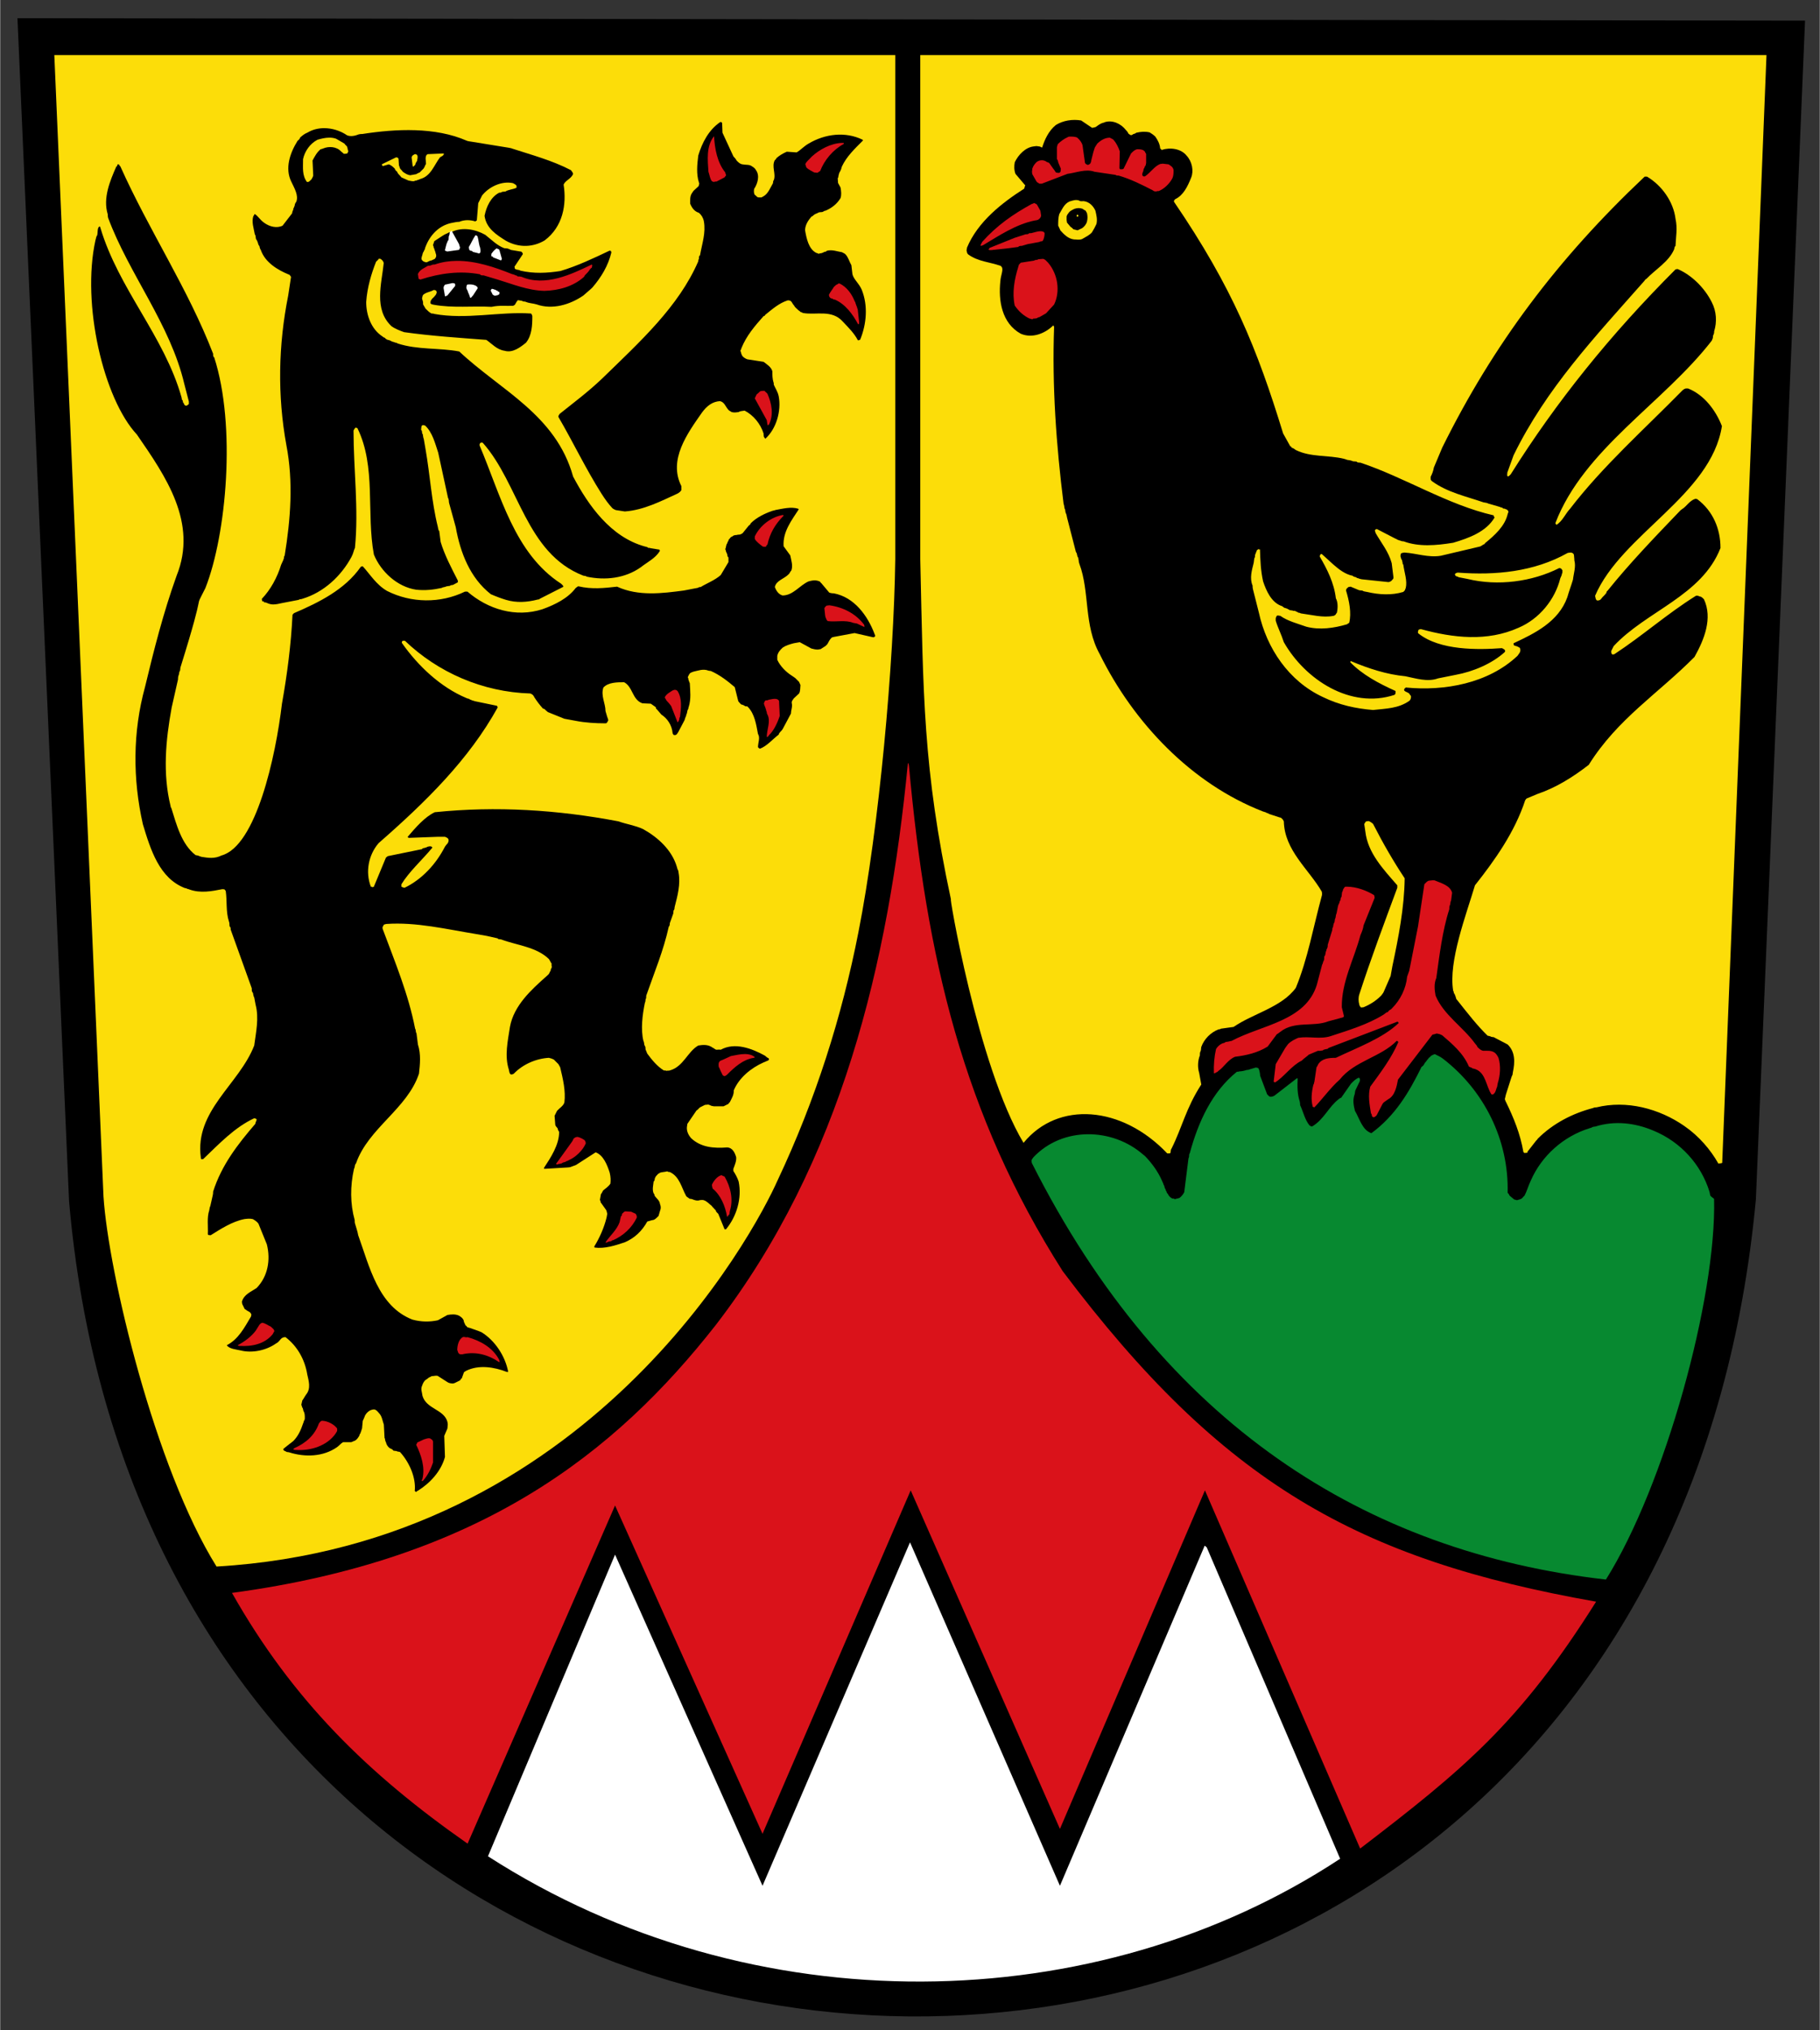 <?xml version="1.0" encoding="UTF-8" standalone="no"?>
<!-- Created with Inkscape (http://www.inkscape.org/) -->

<svg
   xmlns:dc="http://purl.org/dc/elements/1.1/"
   xmlns:cc="http://creativecommons.org/ns#"
   xmlns:rdf="http://www.w3.org/1999/02/22-rdf-syntax-ns#"
   xmlns:svg="http://www.w3.org/2000/svg"
   xmlns="http://www.w3.org/2000/svg"
   version="1.1"
   width="500"
   height="557.656"
   viewBox="0 0 504.653 562.972"
   id="svg2"
   xml:space="preserve"
   style="fill-rule:evenodd"><rect x="0" y="0" width="504.653" height="562.972" fill="#333333" stroke="none"/>
 <defs
   id="defs4">
  <style
   type="text/css"
   id="style6" />
 </defs>
 <g
   transform="matrix(0.212,0,0,0.212,4.784,5.048)"
   id="Ebene_x0020_1">
  <path
   d="M 2274.24,1545.23 2338.559,3.2 -8e-4,-0.003 67.52,1547.547 c 122.199,1402.38 2071.67,1441.41 2206.72,-2.321 z"
   id="path10"
   style="fill:#000000" />
  <path
   d="m 1730.38,2407.44 -174.582,-407.446 c -0.891,0 -1.368,-1.845 -2.726,-1.845 l -189.27,444.666 -196.131,-449.271 -192.948,449.271 -192.922,-433.181 -166.262,394.594 c 346.33,222.783 796.492,213.141 1114.84,3.211 z"
   id="path12"
   style="fill:#ffffff" />
  <path
   d="m 2065.23,2071.2 c -312.358,-55.117 -489.224,-155.261 -697.751,-432.235 -130.923,-205.801 -178.234,-410.208 -201.205,-661.035 -0.441,-1.359 0,-2.726 -1.368,-3.644 -25.257,260.911 -86.814,521.352 -251.267,734.934 -131.841,168.141 -308.671,306.863 -632.992,350.494 79.484,140.565 178.234,237.021 308.23,327.99 l 192.921,-442.345 192.922,429.465 193.839,-449.235 195.241,442.83 189.711,-442.83 203.04,468.528 c 135.051,-103.346 209.012,-164.454 308.68,-322.918 z"
   id="path14"
   style="fill:#da121a;fill-opacity:1" />
  <path
   d="m 2078.08,2042.26 c 77.198,-123.116 144.693,-368.393 141.491,-497.948 -1.368,-1.368 -4.129,-2.726 -5.046,-4.596 -0.451,-1.367 -0.451,-3.211 -0.918,-4.569 -11.018,-35.825 -37.669,-65.246 -73.043,-79.934 -24.788,-10.569 -51.439,-13.33 -76.254,-5.523 -0.918,0 -2.284,0.477 -3.203,0.477 -1.394,0.918 -2.761,1.367 -4.596,1.808 -33.989,10.604 -62.484,35.861 -76.731,68.476 -3.678,7.806 -5.046,13.77 -8.247,19.733 -1.835,1.403 -2.312,2.761 -3.679,3.688 -1.368,0.918 -3.201,1.358 -5.046,1.835 -1.394,0.926 -2.761,-0.477 -4.605,-0.477 l -5.514,-4.569 c -1.366,-0.944 -1.366,-3.229 -3.211,-4.155 1.845,-68.888 -30.778,-134.124 -84.529,-175.463 -4.119,-3.211 -7.33,-4.129 -10.559,-5.972 -1.368,0 -3.212,1.366 -4.606,1.843 -1.366,0.918 -1.808,2.284 -3.201,2.761 l -1.367,1.845 c -1.394,1.358 -1.843,2.752 -3.678,4.569 l -0.918,1.394 c -0.926,1.835 -1.843,3.203 -3.688,4.119 -16.531,33.54 -34.458,63.842 -65.677,86.814 -11.935,-4.119 -15.164,-18.366 -21.577,-29.376 -1.843,-7.366 -2.761,-13.33 -0.917,-19.77 0.917,-1.843 0.917,-4.129 1.358,-6.44 l 5.046,-10.533 c 0.926,-1.403 1.394,-3.238 0.926,-5.082 0,-0.918 -0.926,-0.918 -1.368,-1.368 -4.605,1.845 -6.889,4.606 -10.127,7.807 l -12.845,18.376 -1.366,0.477 -1.845,1.358 c -13.32,10.092 -19.283,26.659 -34.934,35.824 -1.358,0 -2.284,-0.917 -3.203,-1.358 -5.963,-6.917 -8.284,-17.935 -12.404,-26.659 0,-1.358 0,-2.761 -0.45,-4.596 -3.238,-9.651 -3.238,-19.742 -2.761,-29.861 -0.477,-0.918 -0.477,-0.918 -1.835,0 l -28.466,22.054 c -1.395,0.917 -4.156,1.835 -5.99,1.394 -1.368,-0.477 -2.286,-1.843 -3.688,-3.237 l -9.165,-24.34 c 0,-0.917 0,-2.284 -0.451,-4.119 -0.467,-1.394 -0.467,-3.237 -1.394,-4.605 -0.477,-1.835 -2.284,-1.358 -3.678,-1.835 l -7.807,2.284 c -1.835,0.918 -3.203,0.918 -4.119,0.918 -2.761,0.917 -6.449,1.843 -9.652,1.843 -0.917,0.477 -1.843,0.477 -3.237,0.477 -32.587,26.174 -50.513,65.677 -61.522,106.098 -0.477,1.368 -0.954,2.284 -0.954,2.284 0,1.845 0,3.238 -0.891,5.046 l -5.522,44.109 c -1.395,2.76 -3.203,5.072 -5.964,7.356 -1.835,0.926 -4.155,0.926 -6.44,1.845 -0.477,-0.918 -1.845,-0.918 -3.203,-0.918 -2.32,-0.926 -5.082,-3.688 -5.998,-6.44 -0.891,-0.45 -1.368,-0.926 -1.368,-2.284 -0.917,-1.403 -1.358,-1.845 -1.358,-3.238 -1.403,-1.366 -1.403,-3.211 -1.843,-4.569 -0.918,-1.394 -0.918,-1.843 -1.395,-3.238 -0.45,-0.917 -1.366,-3.201 -1.843,-4.128 -5.046,-11.487 -12.853,-22.054 -21.102,-30.779 l -1.394,-1.358 -1.843,-1.403 c -40.422,-35.347 -105.181,-36.742 -143.326,3.238 -1.358,1.808 -2.284,2.734 -2.726,4.569 0,1.394 0.441,2.761 0.441,3.238 171.793,340.816 435.915,508.958 751.024,544.782 z"
   id="path16"
   style="fill:#078930;fill-opacity:1" />
  <path
   d="m 994.494,1519.98 c 49.595,-105.181 84.052,-214.05 105.657,-324.285 27.101,-137.354 46.394,-351.412 48.237,-488.298 l 0,-659.165 -1100.16,0 64.319,1492.88 c 6.412,100.135 67.52,355.541 147.895,484.142 486.013,-28.468 702.823,-434.997 734.052,-505.278 z"
   id="path18"
   style="fill:#fcdd09;fill-opacity:1" />
  <path
   d="m 911.344,134.375 c -0.271,-0.005 -0.606,0.083 -1.062,0.312 -14.549,9.996 -23.197,26.371 -28.188,43.219 -1.389,11.377 -2.738,23.653 0.906,35.031 0.908,1.353 0.004,2.274 -0.469,4.562 l -6.844,6.344 c 0,0.472 -1.341,1.841 -1.812,2.75 -2.735,4.09 -2.25,9.099 -2.25,13.625 2.263,5.471 5.432,10.018 11.375,11.844 3.171,2.7 5.434,6.353 6.344,10.906 2.735,15.022 -2.273,28.685 -5,44.188 -1.353,0.437 -1.344,2.237 -1.344,4.5 -0.472,0.472 -0.906,1.838 -0.906,3.219 -25.499,58.688 -74.651,103.287 -124.688,151.969 -18.201,17.293 -35.954,30.472 -54.156,45.031 -0.908,0.436 -1.364,1.834 -2.281,3.188 l 0,1.375 c 19.112,32.751 35.477,67.319 55.969,99.625 4.998,7.734 8.666,12.749 13.656,18.219 1.353,1.382 2.737,1.801 4.562,2.719 l 11.812,1.812 c 24.581,-1.818 46.435,-13.191 68.281,-23.188 1.818,-0.918 4.082,-2.737 5,-4.562 l 0,-5 c -17.293,-34.132 7.71,-68.246 26.812,-95.562 6.352,-8.606 13.658,-14.09 23.219,-14.562 5.906,1.381 6.812,6.814 10.938,11.375 1.345,1.382 2.245,1.397 4.062,2.75 3.181,0.909 5.918,0.437 9.125,0 1.792,-1.353 5.015,-1.371 7.75,-1.844 11.378,5.916 20.451,16.862 24.531,29.594 0,1.381 -0.004,2.3 0.469,4.562 0.918,0.445 0.936,1.813 1.844,2.25 14.077,-12.724 20.926,-35.921 17.281,-55.031 -1.353,-6.38 -4.549,-10.47 -6.375,-15.031 0,-1.381 -5.1e-4,-2.715 -0.438,-3.188 -1.39,-4.526 -1.406,-9.541 -1.406,-14.094 -1.345,-5.471 -7.259,-9.101 -11.375,-12.281 l -20.906,-3.219 c -2.735,-0.918 -4.548,-2.235 -6.375,-4.062 -0.471,-0.908 -1.376,-2.268 -1.812,-4.094 0,-0.909 -0.906,-2.279 -0.906,-3.188 0.918,-1.381 0.907,-1.806 1.344,-3.188 6.379,-15.903 17.279,-28.675 28.656,-41.406 L 968.094,385.375 969,384.031 c 9.079,-7.297 17.707,-15.048 29.094,-18.656 1.818,0 4.092,0.455 5,2.281 0.945,1.345 1.807,3.151 3.187,4.531 0.918,2.263 3.202,3.64 5.938,6.375 0.463,0 1.805,1.377 2.25,1.812 1.381,0.472 1.807,0.457 3.187,1.375 17.293,3.172 37.326,-5.037 51.875,11.375 7.734,8.169 14.572,15.014 19.125,23.656 0.472,0.918 1.811,-0.002 3.156,-0.438 8.205,-20.02 10.481,-44.134 1.875,-65.062 -3.653,-8.206 -10.057,-12.778 -11.875,-19.594 l -1.375,-11.812 c -2.699,-4.552 -4.066,-10.472 -7.719,-14.125 -1.345,-1.345 -2.268,-1.329 -4.531,-2.719 -6.379,-0.908 -12.305,-3.67 -19.594,-1.844 -0.445,0.909 -1.803,1.406 -3.156,1.406 -0.472,0.436 -2.272,1.34 -4.125,1.812 -0.882,0 -2.279,0.002 -3.188,0.875 -0.908,-0.873 -1.81,-0.871 -3.156,-1.344 -10.032,-4.998 -12.772,-19.125 -14.563,-29.594 0.445,-7.734 4.512,-12.728 8.156,-17.281 1.826,-0.445 2.3,-1.811 4.562,-3.156 0.908,-0.472 3.176,-1.407 4.094,-1.844 1.816,-1.381 4.548,-0.466 6.375,-1.375 0.908,-0.445 1.834,-1.344 3.187,-1.344 7.734,-3.172 15.033,-8.641 19.594,-16.375 1.355,-4.116 0.909,-8.654 0,-13.688 l -3.219,-5.906 -0.437,-6.344 c 1.345,-0.472 0.435,-2.298 1.344,-4.125 0,-0.908 0.461,-1.803 0.906,-3.156 0.909,-0.909 1.403,-2.745 2.312,-4.562 0,-0.445 0.443,-1.833 0.906,-3.188 5.916,-12.722 16.367,-22.752 27.281,-33.656 0,0 0.01,-0.465 -0.438,-0.938 -22.318,-10.905 -48.684,-7.736 -70.094,5.031 -6.343,3.645 -10.47,8.64 -15.469,11.375 L 996.75,172.906 c -4.998,2.263 -9.129,4.539 -13.219,8.156 -0.472,0.908 -1.341,2.305 -2.25,2.75 -4.553,8.197 1.796,17.763 -1.375,25.969 -1.355,1.345 -0.457,3.178 -1.375,4.531 -3.207,5.461 -5.448,11.355 -10,15 -1.827,1.355 -2.735,1.832 -4.562,2.75 l -3.188,0 c -1.355,0 -1.811,0.006 -3.156,-1.375 -0.472,0 -0.932,-1.371 -2.312,-1.844 -1.345,-2.263 -1.338,-4.983 -0.875,-7.719 4.526,-6.816 7.721,-17.297 2.25,-24.594 -1.381,-2.7 -4.088,-4.082 -5.469,-5 -3.181,-2.263 -7.286,-1.332 -11.812,-2.25 -3.207,-0.463 -4.983,-2.274 -7.719,-5 l -0.469,-0.906 c -1.345,-2.29 -2.739,-3.217 -3.656,-4.562 l -14.094,-30.5 L 913,135.594 c -0.681,-0.354 -0.843,-1.203 -1.656,-1.219 z m -514.25,8.031 c -7.36,0.077 -14.653,1.835 -21.125,5.719 -4.562,1.818 -6.827,4.108 -9.562,6.406 -0.436,1.79 -1.834,3.154 -3.188,4.062 -10.024,15.904 -16.829,35.939 -8.188,53.25 4.116,8.651 9.556,17.732 6.375,25.938 -0.471,0.436 -1.376,1.803 -1.812,3.156 0,1.382 -0.467,2.3 -1.375,4.562 -0.472,0.436 -0.906,1.834 -0.906,3.188 -0.918,0.909 -0.912,2.294 -1.375,4.094 l -12.281,15.906 c -7.261,3.644 -16.831,1.399 -23.656,-3.625 -5.934,-4.09 -8.192,-9.085 -12.281,-11.375 -1.382,0.472 -0.458,1.809 -1.812,2.281 -2.735,7.734 0.431,15.889 1.812,24.094 1.353,1.382 0.898,3.174 1.344,5 0,0.909 0.461,1.397 1.406,2.75 0.436,0.909 1.35,3.174 1.812,5 0,0.472 0.436,1.372 1.344,2.281 0.445,1.355 0.431,3.182 1.812,5 5.434,15.939 21.382,25.934 37.312,32.312 0.445,0.908 1.373,1.368 1.844,2.75 L 350.938,359.25 c -12.732,63.702 -14.127,129.222 -2.312,193.844 9.114,47.335 5.484,95.539 -2.25,142.875 -1.355,1.346 -0.426,2.274 -1.344,4.562 -0.472,0.445 -0.467,1.799 -1.375,3.188 -0.437,0.909 -0.908,2.245 -1.844,4.062 -4.998,16.376 -13.623,32.307 -25,44.156 0,0.874 -0.002,1.364 0.469,2.719 -1.816,0.472 4.512,0.458 1.812,1.812 1.355,0 2.709,-0.002 4.562,0.906 1.8,0.908 4.983,1.844 7.719,1.844 3.616,0 8.2,-0.936 11.844,-1.844 l 21.344,-4.094 c 1.382,-1.345 2.745,-0.47 4.562,-1.344 27.754,-8.205 50.515,-29.601 63.719,-54.156 2.735,-5.024 2.735,-8.191 4.562,-11.844 4.989,-50.508 -1.844,-101.46 -1.844,-151.969 0.437,-0.918 1.373,-2.266 2.281,-3.656 0.909,0 1.338,0.028 2.719,0.5 24.581,50.035 11.379,110.093 21.375,163.781 9.115,22.31 30.493,41.856 54.594,45.5 11.849,1.345 22.759,0.013 33.219,-2.25 1.39,-0.918 2.737,-0.912 4.562,-1.375 1.382,-0.918 3.64,-0.938 6.375,-1.375 0.436,-1.381 2.268,-0.467 4.094,-1.375 l 5.906,-3.188 0,-2.25 c -8.171,-15.93 -17.283,-33.224 -22.281,-50.062 l -1.812,-14.125 c -1.353,-0.918 -1.371,-3.646 -1.844,-5.438 -8.171,-32.778 -10,-66.867 -15.906,-100.562 L 526.562,544.875 c -0.909,-1.792 -0.898,-4.518 -1.344,-6.344 -1.381,-0.472 -0.467,-2.745 -1.375,-4.562 -1.355,-0.918 -0.438,-2.237 -0.438,-4.062 0,-0.909 0.436,-2.314 1.344,-2.75 0.918,-0.437 2.243,0.002 3.625,0.438 9.559,9.115 12.759,22.776 16.875,35.062 l 12.719,58.656 c 1.353,1.853 0.898,4.557 1.344,6.375 l 8.656,31.406 c 5.906,33.223 18.656,65.969 45.5,86.906 7.297,3.171 13.651,5.465 19.594,7.281 13.64,4.09 27.263,3.184 41.375,-0.469 0.436,0 1.844,-10e-4 2.281,-0.875 l 30.469,-15.469 c 0.472,-1.355 -1.337,-2.739 -2.719,-4.094 -60.504,-39.131 -78.25,-114.655 -105.531,-178.812 -0.472,-0.909 -10e-4,-3.211 1.344,-3.656 1.827,0 -0.454,-1.381 2.719,0 47.337,53.217 55.508,142.866 130.125,172 2.3,0.445 3.653,0.436 4.562,1.344 23.664,5.025 49.603,2.304 70.094,-12.281 8.642,-6.816 18.624,-11.39 24.531,-20.906 0,-0.472 -5.1e-4,-0.903 -0.438,-1.812 L 820.5,686.406 c -0.918,-0.472 -2.274,-0.469 -3.156,-0.469 -1.381,-1.345 -2.745,-1.34 -4.562,-1.812 -44.129,-12.295 -72.792,-52.777 -92.812,-90.562 -22.309,-80.052 -93.748,-111.43 -147.438,-161.938 -25.926,-4.998 -53.695,-1.826 -80.094,-10.469 -0.918,-0.908 -1.338,-0.938 -2.719,-0.938 -1.355,-0.918 -3.182,-0.903 -5,-1.812 -0.445,-0.436 -2.264,-1.34 -4.562,-1.812 -0.874,0 -3.186,-1.36 -4.094,-2.75 l -1.344,-0.438 -1.844,-1.375 c -14.585,-9.559 -20.906,-27.741 -20.906,-44.562 1.355,-19.102 6.803,-36.886 12.719,-51.906 0.909,-1.355 2.302,-1.831 3.656,-4.094 1.353,0 2.717,0.02 3.625,1.375 1.355,0.908 1.841,1.804 2.75,4.094 -2.735,26.844 -13.201,60.055 10,81.938 4.998,3.608 11.377,5.901 16.375,7.719 35.513,4.998 70.983,7.265 106.469,10 7.288,4.998 13.634,12.713 23.656,14.094 10.469,3.181 20.462,-4.562 27.75,-10.469 7.734,-9.559 8.188,-22.748 8.188,-34.562 -0.445,-1.381 -0.904,-2.746 -1.812,-3.219 -41.394,-2.7 -83.727,8.202 -125.594,0.469 -0.463,-0.472 -1.802,-0.469 -3.156,-0.469 -2.735,-1.353 -5.015,-3.618 -7.75,-6.344 l -3.188,-5.469 c 0,-2.263 0.008,-3.182 -0.438,-4.562 -0.472,-1.355 -1.377,-3.174 -0.469,-5 0,-0.909 0.461,-1.801 0.906,-2.719 4.081,-3.644 9.094,-3.644 13.656,-6.344 0.908,0 2.707,-10e-4 3.625,1.344 0,2.735 1.381,-0.017 0,2.719 0,1.79 -1.833,3.182 -3.188,5 -1.381,1.355 -2.707,2.268 -3.625,4.094 -0.909,0.909 -0.906,2.749 -0.906,4.094 0.909,1.39 2.739,1.376 4.094,1.812 24.572,4.561 50.963,1.395 75.062,2.75 10.469,-2.263 18.671,-0.93 27.75,-1.375 3.181,-0.908 3.182,-3.21 4.562,-5 0.437,-0.908 0.926,-1.372 1.844,-2.281 L 654,366.062 c 1.355,1.381 3.151,0.467 4.969,1.375 4.09,1.79 9.104,1.797 13.656,3.188 20.465,7.288 43.216,0.439 60.5,-11.375 5.035,-4.561 8.644,-7.261 11.844,-10.469 11.377,-13.204 20.477,-28.189 24.594,-45.5 0,-0.445 -0.469,-0.436 -0.469,-1.781 -0.437,0 -1.35,-0.5 -1.812,-0.5 -20.938,9.996 -42.318,20.027 -63.719,26.406 -17.293,2.7 -34.118,3.621 -51.875,-0.469 -0.908,-0.908 -2.737,-0.897 -4.562,-1.344 -0.437,0 -1.801,-0.466 -2.719,-1.375 0,-0.437 -5.1e-4,-1.836 -0.438,-2.281 l 10.906,-16.375 c 0,-1.382 -0.903,-2.27 -1.812,-3.188 l -13.656,-2.281 c -0.445,-0.472 -2.268,-0.904 -4.094,-1.812 -1.355,0 -2.737,-0.438 -4.562,-0.438 -9.551,-3.645 -16.366,-10.932 -24.562,-17.312 -12.732,-7.261 -30.016,-10.45 -43.656,-3.625 -1.826,0.436 -3.219,0.438 -3.219,0.438 -1.353,0.918 -2.709,1.369 -4.562,2.25 -1.345,0.472 -3.154,1.867 -4.062,2.312 l -10.469,6.812 -1.844,5.469 c 0.918,0.446 0.938,1.842 0.938,2.75 0.908,0.909 0.903,2.7 1.812,4.562 0.471,0.873 0.469,1.776 0.906,3.156 0.918,1.827 0.917,4.552 -0.438,5.906 -0.471,1.826 -3.208,1.842 -5,3.188 -1.381,0 -1.865,0.461 -3.219,0.906 -1.818,0.909 -3.62,2.287 -5.438,0.906 -1.353,0 -2.273,-0.898 -2.719,-1.344 -2.735,-1.818 -1.377,-4.993 -0.469,-7.719 0,-0.472 0.461,-1.838 0.906,-3.219 0.909,-0.445 0.928,-2.267 2.281,-4.094 0,-0.908 0.461,-2.248 0.906,-3.156 5.906,-15.494 17.749,-27.762 34.125,-30.969 4.089,-0.909 7.3,-1.375 9.562,-1.375 6.388,-2.735 14.113,-2.732 20.938,-0.469 0.437,-0.873 1.366,-0.871 1.812,-1.344 l 1.812,-22.281 5,-10.031 c 9.114,-11.377 25.482,-19.109 40.031,-15.938 1.353,0.918 3.182,1.401 4.562,3.219 l 0,2.719 c -4.561,2.263 -10.447,2.265 -14.562,5 -1.353,0 -2.705,0.024 -4.531,0.469 -0.472,0.909 -1.837,0.906 -3.219,0.906 -10.905,5.471 -16.795,18.182 -19.094,30.031 2.298,16.375 15.495,24.552 27.781,32.312 17.285,9.551 35.482,8.174 50.031,-0.469 23.673,-17.73 28.674,-46.417 24.594,-72.344 2.263,-5.435 9.546,-7.277 12.281,-13.656 0,-1.355 -1.395,-3.174 -2.75,-5 -24.572,-12.759 -50.513,-19.581 -75.531,-27.75 -2.29,-0.909 -3.206,-0.904 -5.469,-1.375 l -47.75,-7.75 c -1.826,-0.437 -4.589,-0.426 -6.406,-1.344 -40.485,-17.756 -91.437,-15.441 -135.094,-8.625 -1.381,0 -2.737,-0.008 -4.562,0.438 -4.553,1.818 -10.033,3.197 -15.031,1.344 -8.638,-5.935 -19.524,-9.457 -30.281,-9.344 z M 129.938,189.188 c -0.103,-0.156 -0.94,4.498 -1.375,2.344 -8.651,19.583 -17.728,41.437 -11.375,62.375 0,1.345 0.006,2.731 0.469,4.531 27.291,73.263 80.526,137.866 98.719,215.219 l 5.906,22.781 0,3.156 c -0.908,0.908 -1.33,1.395 -3.156,2.312 -1.355,0 -2.751,-0.932 -3.188,-2.312 0,-0.909 -0.912,-1.804 -1.375,-2.25 0,-1.381 0.011,-2.746 -1.344,-3.219 0,-0.437 -0.024,-1.833 -0.469,-3.188 -22.309,-79.169 -81.461,-140.135 -105.125,-219.75 0,-0.909 -0.426,-1.375 -1.344,-1.375 -2.735,1.818 -1.832,7.722 -2.75,11.375 -1.345,1.381 -1.332,3.64 -2.25,6.375 -18.193,82.813 10.468,205.207 53.688,251.625 37.305,54.125 79.159,114.205 51.406,182.906 -17.285,48.245 -29.123,95.092 -40.938,144.219 -15.939,58.241 -15.954,118.79 -2.75,177.469 10.024,33.223 21.406,70.081 54.594,82.813 0.918,0 1.842,0.029 2.75,0.937 0.918,0 2.243,0.442 3.188,0.906 14.085,4.998 28.636,2.258 42.312,-0.469 0.908,0 2.279,0 3.188,0.469 0,0.918 1.375,0.905 1.375,2.25 1.79,12.295 0.005,26.424 4.094,39.156 0.909,1.817 0.434,4.111 0.906,6.375 1.353,0.908 1.344,2.245 1.344,4.062 l 27.312,76 c 0,1.827 -0.008,3.186 0.438,4.531 0.908,0.945 1.406,1.874 1.406,3.219 0.437,0.918 0.426,3.184 1.344,4.094 l 1.812,9.531 c 4.561,17.294 0.478,35.532 -1.812,52.781 -19.557,50.516 -77.361,84.211 -69.156,145.188 0,3.181 2.278,1.781 3.188,1.781 20.456,-19.547 40.505,-40.932 65.969,-52.781 0.472,0 2.275,0.467 3.156,1.375 0,0.918 -0.871,3.184 -1.344,4.094 l -0.438,1.844 c -22.318,25.927 -43.693,53.243 -54.625,87.812 0,1.355 0.008,2.741 -0.438,4.531 l -3.188,14.094 c -0.908,1.382 -0.903,3.643 -1.375,5.469 -3.181,9.559 -1.34,20.503 -1.812,30.5 0,2.263 1.807,1.34 3.625,1.812 13.203,-8.206 27.748,-17.765 43.688,-20.937 3.644,-0.436 6.817,-0.908 10.906,0 2.3,1.355 5.485,3.171 7.312,5.906 l 10.906,26.844 c 5.025,20.02 1.366,41.451 -13.219,56.437 -7.261,5.034 -16.358,8.19 -19.094,17.75 0,1.345 0.469,2.752 0.469,3.188 l 3.156,6.375 c 0.918,0.436 2.314,1.34 2.75,1.812 1.827,1.345 4.561,1.827 5.469,4.563 0.909,0.445 0,1.798 0,3.187 -8.642,14.55 -16.384,29.548 -31.406,37.281 3.172,4.998 12.725,5.489 18.188,6.844 14.558,3.644 32.764,-0.01 45.531,-9.094 4.553,-2.298 5.015,-5.464 8.188,-7.281 1.818,-0.917 3.184,-0.937 4.094,-0.937 14.995,11.378 25.016,28.675 28.188,48.25 1.827,8.179 5,18.204 -1.344,25.937 -2.298,3.172 -3.205,5.487 -5.031,7.75 l -1.344,5.906 c 0.908,0.908 0.906,2.274 0.906,2.719 1.355,1.346 1.371,3.174 1.844,5 1.818,2.735 1.812,5.945 1.812,9.125 0,0.436 0.004,1.801 -0.469,2.719 -0.909,0.908 -0.904,2.74 -1.812,4.531 -2.708,8.197 -6.371,16.398 -12.75,22.75 l -1.812,1.375 c -1.346,1.353 -2.745,1.835 -4.562,3.625 l -1.344,0.938 -5,4.094 c -0.472,2.735 2.741,2.739 4.531,4.094 0.472,0 1.807,0 3.188,0.469 20.02,6.343 43.647,5.915 61.875,-6.844 3.645,-2.735 5.015,-5.021 7.75,-6.375 l 10.469,0 c 0.909,-0.472 1.802,-0.466 3.156,-1.375 2.735,-0.445 5.026,-3.175 6.406,-5.437 0.445,-0.908 1.344,-1.807 1.344,-3.188 0.471,-0.917 1.375,-1.369 1.375,-2.75 0.908,-1.355 0.899,-3.182 1.781,-5 l 0.938,-10 c 0.918,-1.381 1.372,-3.182 2.281,-5 0.908,-3.18 3.632,-6.361 6.812,-8.187 1.818,-0.908 4.579,-1.812 6.406,-1.375 1.818,0.472 3.584,2.3 5.438,4.562 4.089,4.117 4.548,10.002 6.375,15 l 0.906,17.281 c 0.918,0.908 0.459,3.642 1.812,5.469 0.437,2.699 2.266,5.923 5,7.75 1.382,0.908 3.182,0.893 4.562,3.156 1.827,0.472 3.184,0.5 4.094,0.5 1.381,1.355 4.118,0.424 5,1.812 11.377,12.723 20.482,32.274 18.656,50.031 0.472,0.436 0.904,0.426 1.812,1.344 0.437,-0.918 1.373,-1.335 2.281,-1.781 15.494,-9.577 30.033,-25.049 35.031,-43.688 l -0.906,-27.312 4.094,-9.563 0.469,-5.469 c 0,-0.908 -0.469,-2.248 -0.469,-3.156 -4.526,-16.376 -27.279,-16.395 -32.312,-33.687 -0.437,-4.553 -2.7,-8.635 -0.438,-13.188 0.909,-2.735 2.292,-5.893 5,-7.719 0.909,-0.472 2.27,-1.395 3.188,-2.312 0.908,-0.874 3.186,-1.332 4.094,-2.25 2.735,0 4.983,-0.91 7.719,-0.438 l 12.75,8.156 c 1.818,1.381 5.017,1.812 7.281,1.812 0.918,-0.445 2.279,-0.443 2.75,-0.906 l 6.375,-3.156 c 0.445,-0.908 1.341,-2.305 2.25,-2.75 l 2.75,-7.719 c 0.445,-0.464 1.337,-0.935 2.719,-1.844 16.375,-8.206 36.406,-4.977 52.781,1.375 l 1.812,0 c -3.644,-20.028 -16.833,-40.5 -34.562,-51.406 -6.379,-2.735 -11.377,-4.12 -16.375,-5.938 -1.381,0 -2.746,-0.896 -3.219,-2.25 -1.827,-0.472 -1.803,-3.174 -3.156,-5 0,-3.645 -3.203,-6.393 -6.375,-8.219 -4.552,-2.263 -10.007,-1.815 -15.031,-0.906 l -12.281,6.812 c -10.442,2.3 -21.84,2.301 -33.219,-0.906 -44.155,-17.285 -55.478,-68.711 -70.062,-109.188 -0.908,-5.471 -2.749,-10.033 -4.094,-15.031 -0.445,-1.345 -0.438,-2.714 -0.438,-4.531 -5.943,-21.373 -5.94,-44.155 -0.906,-66.438 0.909,-1.389 0.898,-3.182 1.344,-5 0,-0.471 0.908,-1.372 1.344,-2.281 15.939,-45.482 66.447,-70.518 81.469,-116 1.353,-12.287 2.742,-25.05 -1.375,-37.781 l -1.844,-14.563 c -1.345,-1.345 -0.428,-4.116 -1.781,-5.906 -8.643,-44.601 -25.972,-86.008 -41.875,-128.781 -0.472,-1.381 -0.472,-2.715 0,-3.188 0,-0.436 0.938,-1.372 1.375,-2.719 0.908,-0.471 1.811,-0.46 3.156,-0.906 38.694,-2.734 77.838,6.813 116.969,13.156 l 13.188,2.312 14.094,3.156 c 0.472,1.39 2.3,0.934 4.562,1.406 20.492,7.724 45.499,9.498 61.875,25.438 0.908,1.826 2.276,3.64 3.656,6.375 -0.472,0.445 -0.472,1.842 0,2.75 0,0.909 0.004,2.246 -0.469,2.719 -0.908,1.355 -0.938,1.841 -0.938,3.187 -0.437,0.445 -1.344,1.833 -1.781,3.188 -0.471,1.381 -1.838,2.27 -3.219,3.625 -20.02,17.757 -42.725,38.246 -47.75,66 -2.734,18.193 -7.283,37.298 -1.375,55.5 0.445,1.817 0.464,4.557 2.281,5.937 1.381,0.445 2.744,0 4.125,-0.906 11.823,-12.287 29.092,-19.591 45.469,-20.5 0.908,0.472 2.279,0.469 3.188,0.906 0.472,0 1.807,0.903 3.188,1.375 l 5.906,5.906 c 0.918,1.818 1.373,2.276 2.281,4.094 3.653,15.467 7.296,30.501 5.469,45.531 -1.345,4.526 -6.39,7.263 -9.562,10.906 l -3.156,6.375 0.906,11.812 c 0.437,1.39 1.802,3.208 3.156,4.563 0,1.817 0.926,2.714 1.844,4.531 0,16.821 -10.947,33.238 -19.562,46.406 0,0.918 -0.008,1.375 0.438,1.375 l 30.5,-1.812 c 1.353,0 3.156,-0.438 3.156,-0.438 l 7.312,-2.75 25.438,-16.375 c 10.022,3.608 15.011,16.379 18.219,26.375 1.355,5.908 1.379,9.563 0.906,14.125 -2.263,3.644 -6.358,6.362 -9.094,8.625 -1.381,1.345 -1.397,3.174 -3.188,5 l -1.375,7.75 c 0.908,0.472 0.906,1.811 0.906,2.719 l 6.844,9.562 c 0.909,0.908 1.377,3.643 1.812,5.469 -0.436,1.818 -0.434,3.174 -0.906,5 -3.172,12.724 -8.644,25.498 -15.906,37.313 0,0.472 5.1e-4,0.467 0.438,1.375 13.204,1.79 26.839,-2.732 39.125,-6.813 12.732,-5.471 22.278,-14.58 29.094,-26.875 l 6.406,-1.812 c 3.208,0 5.897,-3.175 8.188,-5.438 L 832.5,1544.75 c 1.345,-3.172 1.345,-5.886 0,-9.094 -0.472,-4.526 -4.136,-6.825 -6.844,-10.469 0,-2.263 -1.376,-2.714 -1.812,-4.531 -1.39,-4.561 5.1e-4,-9.572 0.438,-14.125 0.908,-0.445 1.375,-1.803 1.375,-3.156 0,-0.472 0.466,-1.829 1.375,-3.219 0.436,-0.909 1.803,-1.83 3.156,-3.656 0.472,0 1.395,-0.434 2.312,-1.344 2.699,-0.917 6.325,-0.904 9.531,-1.812 0.909,0.908 1.842,0.906 3.188,0.906 12.732,5.908 15.032,20.029 21.375,31.406 1.39,1.39 2.712,1.803 4.094,3.156 0.918,0 2.27,0.5 3.188,0.5 3.171,1.345 6.817,2.734 10.469,1.344 1.346,0 2.737,-0.436 4.562,0 4.526,1.39 6.826,4.548 10.906,7.719 l 0.906,1.375 c 1.39,0.918 1.831,2.268 4.094,4.094 0,1.827 1.834,3.174 3.188,4.562 l 8.188,20.031 1.812,0 c 13.667,-16.375 20.933,-40.07 16.406,-61.906 -1.818,-5.471 -4.544,-10.016 -6.844,-13.625 l 0,-2.75 c 1.827,-4.998 4.127,-10.033 3.656,-15.031 -1.818,-6.343 -5.018,-12.283 -11.406,-12.719 -17.72,1.345 -34.112,0.01 -46.844,-11.844 -3.645,-4.09 -6.386,-9.562 -5.469,-15.469 0,-0.437 0.469,-1.811 0.469,-3.156 l 11.812,-17.312 c 2.298,-1.381 2.737,-2.713 4.562,-4.094 l 6.375,-3.187 c 1.345,0 2.708,-0.438 4.562,-0.438 0.445,0.436 1.776,0.434 3.156,1.344 0.445,0.445 2.267,0.465 4.094,0.938 l 12.281,0 6.406,-3.188 c 0,-0.472 1.34,-1.84 1.812,-2.312 2.263,-4.526 5.445,-9.561 5,-15.031 6.825,-16.376 22.281,-29.082 38.656,-36.344 1.39,-0.472 2.312,-0.906 2.312,-0.906 1.355,-0.935 3.151,-0.958 4.531,-2.312 0.445,-0.436 0.004,-1.813 -0.469,-2.25 -1.345,-0.472 -3.151,-1.837 -4.531,-3.219 -17.285,-9.55 -39.141,-17.715 -57.344,-7.719 -2.263,-0.437 -3.17,0 -5.469,0 -0.908,0 -2.276,-0.926 -4.094,-2.281 -0.918,0 -1.833,-1.341 -3.188,-1.812 -5.025,-2.735 -10.881,-2.249 -16.344,-1.375 -14.112,8.205 -19.11,27.314 -36.875,32.312 -1.345,0.471 -2.272,0 -4.562,0.469 -0.436,-0.471 -1.811,-0.469 -3.156,-0.469 -8.179,-4.998 -15.494,-13.643 -21.438,-21.812 l -2.25,-5.469 c 0,-1.827 0.002,-3.174 -0.906,-4.563 -1.355,-1.817 -0.463,-4.075 -1.844,-6.375 -3.644,-14.995 -1.329,-33.658 1.844,-49.125 0.908,-2.289 0.906,-3.217 0.906,-4.562 0.909,-1.355 0.906,-3.184 0.906,-5 10.468,-30.052 22.331,-58.227 29.156,-89.188 1.345,-1.353 1.344,-3.176 1.344,-4.531 l 4.562,-12.781 c 0,-0.918 5.1e-4,-2.237 0.438,-4.063 1.39,-0.909 0.903,-2.745 1.375,-4.562 3.644,-14.112 7.735,-29.103 5,-44.125 0,-0.918 -0.438,-1.841 -0.438,-2.75 -0.909,-1.353 -1.398,-3.183 -1.844,-5 -6.379,-21.409 -24.11,-37.783 -43.656,-48.688 -10.941,-4.998 -21.847,-6.355 -31.844,-10 -78.732,-14.995 -158.358,-20.04 -238,-11.844 -12.732,5.916 -25.031,20.03 -35.062,31.844 0,0.908 0.961,0.903 1.406,1.375 l 37.281,-1.375 9.562,0 c 2.263,0.908 3.654,1.392 4.562,3.219 0.437,1.826 0.002,3.173 -0.906,5 -1.382,1.353 -2.311,2.714 -3.656,4.531 -11.377,22.291 -29.558,42.318 -52.312,53.25 -1.355,0 -2.739,-0.928 -4.094,-1.375 l 0,-3.156 c 9.996,-16.412 26.827,-31.404 40.031,-47.344 0,-0.436 0.011,-0.457 -0.906,-1.375 -0.472,0 -0.895,-0.469 -2.25,-0.469 -0.909,0 -1.832,0.469 -2.75,0.469 -1.381,0.918 -3.2,1.371 -5,1.844 -0.463,0 -1.844,-0.011 -2.281,1.344 l -44.594,9.125 c -0.437,0.437 -0.927,0.877 -2.281,1.812 l -15.469,37.281 c 0,0.471 -0.467,0.906 -1.812,0.906 -1.827,0.935 0.018,-0.909 -2.281,-0.438 -7.261,-19.11 -3.173,-40.939 10.031,-56.406 61.412,-53.688 116.941,-108.301 154.219,-175.656 0,-0.472 0.003,-0.905 -0.906,-2.25 l -28.656,-5.938 c -1.381,-0.445 -2.27,-0.906 -3.188,-0.906 -1.345,-0.918 -3.177,-0.936 -4.531,-2.281 -1.381,0 -1.874,-0.434 -3.219,-0.906 -33.669,-14.112 -62.794,-41.87 -83.25,-70.969 -0.918,-1.389 -0.003,-2.716 0.906,-3.188 l 2.75,0 c 42.748,40.947 100.522,66.424 162.406,68.25 1.355,0.437 3.188,1.812 3.188,1.812 0.472,0.908 1.377,1.36 1.812,2.75 3.181,4.989 6.853,10.002 11.406,15 l 1.812,0.469 c 1.355,1.355 2.745,2.739 4.562,4.094 l 21.375,8.625 15.031,2.75 c 11.378,2.263 25.43,3.156 38.188,3.156 1.827,0 2.266,-1.358 3.656,-4.094 -0.472,-0.918 -0.457,-2.237 -1.375,-4.062 l -2.281,-7.75 c 0,-10.024 -6.362,-20 -2.719,-30.469 6.388,-6.815 17.728,-6.844 26.844,-6.844 11.377,5.906 10.452,22.72 23.656,27.281 l 10.906,0.5 6.406,4.5 0.406,1.844 1.406,1.375 5.469,6.375 c 7.732,4.998 13.645,13.634 14.562,24.094 0,0.445 0.907,1.844 1.344,2.281 0.918,0 1.374,0.472 2.719,0 1.381,-0.437 2.309,-2.276 3.219,-3.656 l 8.156,-15.469 c 0.472,-0.918 0.493,-2.237 1.375,-4.062 0.472,-0.909 0.906,-1.842 0.906,-3.188 0.918,-0.918 0.903,-2.772 1.375,-4.562 0,-0.472 0.462,-1.797 1.344,-3.188 0,-0.436 -0.004,-1.836 0.469,-2.281 3.172,-10.459 1.847,-20.472 1.375,-30.469 -0.445,-1.345 -1.371,-3.174 -1.844,-5 0,-0.909 0.007,-1.841 -0.875,-2.75 0.882,-1.826 1.364,-3.182 2.719,-5 1.381,-1.39 2.714,-1.373 4.531,-2.281 6.387,-1.355 12.741,-4.11 19.594,-1.375 0.445,0 1.776,0.469 3.156,0.469 11.387,5.024 21.377,12.736 30.938,20.906 l 4.562,18.219 c 0.918,1.382 2.267,2.743 3.656,4.125 1.346,0.436 2.274,0.422 4.562,1.812 0.909,1.345 3.145,-10e-4 4.062,1.344 9.079,9.114 10.929,23.213 13.219,35.062 3.181,4.998 0,11.338 0,17.281 0.918,0.436 1.338,1.812 2.719,1.812 8.642,-3.208 15.919,-11.835 24.125,-18.188 l 0.438,-1.375 1.375,-1.844 c 1.345,-1.345 2.748,-2.741 3.656,-4.531 l 10.438,-19.562 c 0,-4.553 2.296,-8.654 0.906,-14.125 0,-1.818 1.373,-3.647 2.719,-5.438 l 6.844,-6.375 c 1.8,-3.207 1.367,-6.813 1.813,-10.938 -0.445,-0.874 -0.93,-2.276 -1.813,-4.094 l -5,-5 c -1.353,-0.909 -3.172,-2.283 -4.562,-3.156 -7.252,-4.561 -15.003,-12.294 -18.656,-20.5 l 0,-5 c 0.918,-4.562 3.669,-7.73 7.312,-10.938 4.09,-2.708 9.064,-4.092 14.062,-5.438 l 7.75,-1.375 15,8.188 c 3.207,0.909 5.474,1.375 8.656,1.375 1.381,-0.445 2.755,-0.469 3.219,-0.469 l 6.344,-4.062 c 0.909,-0.918 2.715,-2.311 3.188,-3.656 1.355,-2.735 2.705,-4.982 4.531,-6.844 0.472,-0.874 1.838,-0.873 3.219,-1.344 l 26.844,-5 24.094,5.469 c 1.381,0 1.841,-0.489 2.75,-1.844 0,-0.472 -0.906,-1.817 -0.906,-2.281 -9.087,-24.109 -26.41,-47.783 -52.781,-52.781 -2.735,0 -4.561,-0.461 -5.906,-0.906 l -9.562,-11.375 c -0.472,-0.909 -1.817,-1.369 -2.281,-2.75 -4.998,-2.7 -9.998,-1.818 -15.031,-0.438 -11.377,4.998 -20.015,18.219 -33.656,18.219 -4.998,-1.345 -8.21,-5.912 -10,-10.938 1.79,-8.642 12.244,-10.465 18.188,-16.844 1.345,-1.381 1.362,-2.714 3.187,-4.531 2.264,-6.379 -0.022,-12.747 -1.375,-19.562 L 992.656,683.875 c -1.381,-18.638 10.439,-33.668 19.563,-47.781 0,0 -0.02,-0.434 -0.938,-0.906 -9.114,-2.735 -19.539,-0.013 -29.562,1.812 -0.445,0.472 -2.264,0.471 -4.562,1.344 -9.079,3.208 -19.547,8.235 -26.844,15.531 l -1.344,2.25 -1.375,0.906 -7.75,9.562 c -0.446,0 -0.904,1.375 -2.25,1.375 -1.389,1.355 -3.642,0.434 -5.906,1.344 -0.471,0 -1.837,-0.008 -3.219,0.438 -0.445,0 -0.905,0.489 -2.25,1.406 -1.826,0.437 -2.739,1.802 -3.656,3.156 -0.908,0.472 -1.344,1.395 -1.344,2.312 -0.918,1.345 -1.406,2.247 -1.406,3.156 -1.345,1.353 -1.34,3.182 -1.812,4.562 0,1.355 -0.906,2.742 -0.906,3.188 0,0.472 0.906,1.802 0.906,3.156 0.472,1.381 1.377,2.3 1.812,4.562 0,0.909 0.016,1.833 1.406,3.188 l 0,5.938 -10.031,16.812 c -7.734,6.825 -17.768,10.47 -25.938,15.469 -1.355,0 -2.247,-0.003 -3.156,0.906 -1.389,0.472 -2.737,0.47 -4.562,0.906 l -14.125,2.719 c -27.754,3.645 -58.68,7.732 -86.469,-5 -16.375,1.827 -32.747,3.657 -50.031,-0.469 -0.908,0 -1.839,0.931 -3.656,2.312 -9.996,13.203 -26.371,21.369 -42.781,27.312 -35.015,11.342 -70.937,0.015 -97.344,-22.75 l -3.188,0 c -31.842,15.467 -69.603,14.997 -101,-0.906 -14.085,-8.206 -21.82,-21.406 -31.406,-31.875 -0.437,0 -2.282,-0.003 -2.719,0.906 -20.492,29.142 -53.248,45.513 -86,59.625 -0.944,0.445 -1.373,1.342 -2.281,2.25 -1.827,38.221 -6.832,76.935 -13.656,115.156 -8.198,69.147 -33.649,184.276 -78.25,196.562 -9.114,4.526 -17.296,3.162 -25.938,1.781 -0.909,-0.445 -1.811,-0.438 -2.719,-0.875 -1.381,-0.918 -3.21,-0.912 -5,-1.375 -18.202,-14.114 -24.59,-39.164 -31.406,-61 -0.909,-0.918 -0.906,-2.25 -0.906,-2.25 C 188.189,978.283 192.266,935.022 200,892.719 l 8.219,-36.375 c 0,-1.345 5.1e-4,-2.737 0.438,-4.562 0.918,-1.355 0.903,-3.643 1.375,-5.469 1.345,-1.355 0.907,-3.17 1.344,-5.469 35.958,-115.092 15.028,-68.244 32.312,-102.812 27.307,-69.183 40.037,-210.208 11.375,-298.938 -1.381,-0.471 -1.375,-2.3 -1.375,-4.562 C 220.936,349.882 170.897,275.259 133.594,192 c -0.472,-0.472 -1.397,-1.329 -1.844,-2.719 l -1.812,0 c 0,-0.057 0.007,-0.083 0,-0.094 z"
   transform="matrix(1.01,0,0,1.01,-0.264,0)"
   id="path20"
   style="fill:#000000" />
  
  
  
  
  
  
  
  <path
   d="m 1169.656,47.781 0,652.938 c 4.035,174.669 3.189,270.528 39.906,441.375 -4.405,-16.768 34.122,214.993 93.844,314.406 44.6,-54.624 127.415,-48.26 186.094,13.625 l 3.656,0 c 1.345,-1.345 0.458,-4.553 1.813,-5.906 14.112,-28.226 18.636,-52.33 38.656,-83.281 l -2.719,-15 c -2.263,-7.296 -1.802,-15.934 0.906,-22.75 0,-2.263 0,-3.181 0.469,-4.562 1.345,-1.817 0.907,-4.552 1.344,-6.344 3.653,-10.032 11.875,-18.66 22.344,-22.75 0.908,0 1.776,0 3.156,-0.906 l 16.375,-2.281 c 25.017,-17.293 62.36,-25.487 80.562,-50.531 15.467,-37.313 22.724,-79.18 33.656,-119.219 0.445,-0.918 0.445,-3.612 0,-5.438 -16.848,-29.134 -48.247,-53.254 -49.156,-91.031 -0.908,-1.353 -1.333,-3.148 -2.688,-3.594 -0.463,-0.909 -1.403,-1.375 -2.312,-1.375 l -14.094,-4.562 c -1.355,-1.345 -3.188,-1.344 -3.188,-1.344 -0.446,-0.918 -2.264,-0.934 -4.562,-1.844 -92.809,-35.958 -167.902,-115.119 -211.594,-203.812 -20.901,-37.34 -12.735,-80.573 -26.375,-116.969 -0.909,-2.735 -0.906,-4.09 -0.906,-4.562 -0.471,-1.353 -0.469,-2.72 -0.469,-3.156 -1.355,-1.382 -1.344,-3.172 -1.781,-4.562 0,-1.345 -0.903,-2.279 -1.375,-3.188 L 1359.844,647 c -0.445,-1.345 -0.466,-3.61 -1.375,-5.438 -1.381,-2.29 -0.459,-4.549 -1.813,-6.375 -0.464,-1.355 -0.457,-4.086 -1.375,-6.375 -9.524,-75.971 -15.017,-152.401 -12.281,-228.844 0,-0.472 -0.903,-2.73 -1.375,-1.812 -10.905,10.459 -27.29,16.79 -41.875,10.438 -24.546,-13.667 -29.079,-42.759 -26.344,-68.25 0.445,-6.824 3.605,-13.164 2.25,-17.281 -0.437,-0.918 -0.903,-1.372 -1.812,-2.281 -13.64,-4.998 -29.581,-5.471 -42.313,-15.031 -1.381,-1.345 -1.375,-2.714 -1.812,-4.531 -0.445,-0.908 0.437,-2.268 0.437,-4.094 14.112,-33.66 45.048,-57.798 74.156,-76.438 0.436,-1.389 0.466,-2.739 1.375,-4.094 l -12.75,-15.031 c -1.826,-5.034 -1.815,-10.011 -0.906,-15 4.562,-9.561 13.656,-19.115 24.125,-20.469 2.734,-0.472 4.086,-0.469 4.531,-0.469 0.472,0 1.834,0.469 3.188,0.469 1.382,0 2.302,1.344 3.656,1.344 3.208,-10.032 8.2,-21.387 17.75,-29.156 9.561,-5.871 21.373,-7.697 32.75,-5.844 l 14.094,9.5 c 1.355,0 2.263,-0.434 4.562,-0.906 3.171,-2.263 5.449,-4.083 9.094,-5.438 0.918,0 2.283,-0.47 2.719,-0.906 10.033,-3.208 20.965,1.821 27.344,10 1.827,1.818 3.156,3.653 3.156,4.562 0.918,0.436 1.839,1.813 3.656,2.25 0.472,0 1.811,-0.426 2.719,-1.344 0.918,-0.472 2.739,-0.499 4.094,-1.844 5.906,-1.353 11.373,-1.818 17.281,-0.438 2.298,1.355 5.014,3.175 7.312,5.438 3.171,4.553 5.907,9.561 6.344,15.469 0.945,0.471 1.381,0.936 1.844,1.844 10.914,-3.618 25.029,-1.833 32.281,7.281 7.297,7.734 9.555,20.015 5.938,28.656 -4.552,11.378 -10.031,22.752 -20.5,27.75 -0.472,0.472 -1.813,1.392 -1.813,3.219 76.008,111.449 107.831,190.624 141.5,300.281 l 9.125,16.375 c 1.345,0.472 1.805,1.372 2.25,2.281 1.381,0 3.204,1.369 5.031,2.75 19.111,9.524 41.852,6.346 62.344,11.344 0.909,0.471 2.245,0.466 4.063,1.375 1.827,0.445 4.557,0.467 6.375,1.375 1.353,0.909 3.675,0.469 5.937,0.906 0.908,1.381 3.173,1.375 5,1.375 57.324,19.111 112.816,54.579 172.438,68.219 0.472,1.381 0.462,1.842 1.344,2.75 -10.906,18.675 -33.636,26.842 -53.656,32.75 -22.291,3.644 -44.6,5.485 -64.156,-1.812 -0.908,0 -2.303,-0.002 -4.094,-0.875 -0.908,0 -2.309,-0.938 -3.219,-0.938 -1.353,-0.908 -2.709,-1.372 -4.5,-2.281 l -22.781,-11.812 c -1.382,0 -1.81,0.432 -2.719,1.812 0,0.909 0.906,1.842 0.906,3.188 7.261,12.732 16.822,24.103 20.937,39.125 l 2.25,18.188 c 0,0.909 0.011,2.301 -1.344,3.219 -0.908,1.345 -2.297,2.684 -5.031,3.156 l -34.562,-3.625 c -1.355,-0.445 -3.182,-0.44 -4.563,-1.375 -1.355,0 -1.834,-0.466 -3.187,-1.375 -1.345,-0.436 -3.154,-0.422 -4.063,-1.812 -9.561,-1.818 -17.774,-8.184 -25.062,-14.562 l -15,-13.625 c -0.472,0 -1.34,0.002 -1.813,0.438 0,0.918 -0.906,1.374 -0.906,2.719 9.559,16.376 18.638,34.128 20.938,54.156 2.734,4.99 2.724,12.268 1.344,18.656 -0.445,0.463 -1.366,1.811 -1.812,2.719 -0.463,0 -1.369,1.406 -2.75,1.406 -13.641,2.7 -28.199,-1.401 -42.313,-3.219 -0.445,-0.445 -1.802,-0.906 -3.156,-0.906 -0.472,-0.918 -2.276,-0.936 -4.094,-2.281 -1.381,0 -2.311,0.004 -3.219,-0.469 -0.909,0 -1.811,-0.438 -3.156,-0.438 -0.918,0 -1.405,-0.908 -2.75,-1.344 -1.355,-0.918 -3.182,-1.403 -5,-1.875 -1.381,-0.873 -2.3,-2.251 -4.562,-2.688 -12.287,-5.024 -18.634,-19.12 -22.75,-31.406 -3.171,-14.112 -3.6,-27.298 -4.063,-41.375 -0.918,0 -1.404,0.004 -2.312,-0.469 -0.437,1.346 -0.873,-0.005 -1.781,1.812 L 1603.25,695.25 c 0,1.818 0,3.186 -0.906,4.094 -0.437,1.827 -0.434,4.557 -0.906,6.375 -2.263,9.114 -5.434,19.538 -1.344,29.125 0,1.345 0,2.705 0.437,4.531 l 7.719,30.5 c 10.033,45.946 38.685,88.719 82.812,109.219 21.401,10.459 42.781,14.985 65.062,16.812 16.412,-1.827 32.794,-1.816 46.906,-11.812 0.909,-0.463 2.281,-2.737 2.281,-5 0,-0.918 -0.022,-1.842 -1.375,-2.75 -0.909,-3.208 -5.018,-3.206 -7.281,-5.469 0,-0.908 -0.918,-1.341 0,-1.812 0,-1.346 1.34,-1.364 1.813,-2.281 50.517,4.998 106.938,-5.46 144.687,-40.938 1.381,-2.263 4.566,-5.003 3.656,-8.656 0,-1.381 -0.927,-2.273 -2.281,-2.719 -1.826,-1.345 -4.089,-1.364 -5.906,-2.281 -0.472,-0.909 -0.469,-2.282 -0.469,-2.719 27.307,-12.732 58.248,-27.747 69.625,-59.625 2.29,-8.171 4.991,-14.985 7.281,-22.719 0.918,-8.206 4.075,-16.857 1.812,-25.062 0,-3.171 -0.469,-4.553 -0.469,-6.344 0,-1.826 -1.335,-3.211 -3.625,-3.656 -1.353,0 -2.709,0.024 -4.562,0.469 -43.657,24.573 -93.728,29.112 -141.938,25.469 -1.381,0 -2.74,0.432 -4.094,1.812 0,0.445 -0.011,1.372 0.906,2.281 0.436,0.918 3.188,0.904 3.625,1.812 l 11.844,2.312 c 39.131,9.524 83.71,3.605 118.75,-14.125 0,0 1.365,-0.011 2.719,0.906 0,0.437 0.457,0.903 1.375,1.812 l 0,3.188 c 0,0.437 -0.937,1.834 -0.937,3.188 -0.437,0.909 -0.9,2.303 -1.781,4.094 -6.851,27.779 -27.312,52.779 -54.156,64.156 -40.511,18.202 -84.638,13.185 -126.031,1.844 -0.918,0 -3.211,-0.01 -3.656,1.344 0,0.909 -1.381,2.744 0,4.125 27.753,22.283 77.349,21.361 108.281,19.062 0.909,0.471 2.739,1.395 3.656,2.312 0.471,0.908 0.471,2.246 0,2.719 -16.376,14.985 -40.969,25.447 -63.687,29.562 l -22.75,4.562 c -13.667,4.998 -28.667,0.022 -42.344,-2.75 -24.101,-2.263 -47.776,-10.013 -70.531,-19.562 -0.436,0 -0.43,0.021 -0.875,1.375 15.466,15.93 36.369,27.285 58.687,37.281 l 0,2.781 c -0.918,2.263 0.447,-0.013 -1.344,2.25 -56.886,18.638 -115.596,-19.56 -143.375,-68.25 -3.171,-9.996 -7.734,-18.636 -10.469,-27.75 0,-1.345 -0.439,-3.673 0.906,-5.5 0.472,-2.263 3.651,-0.844 5.031,-0.844 9.551,6.816 22.311,9.982 33.688,14.062 17.285,4.561 35.902,1.842 52.75,-3.156 0.918,-0.908 1.397,-0.926 2.75,-1.844 3.172,-12.732 -0.013,-28.671 -4.094,-41.875 0,-1.345 0.928,-3.153 2.281,-3.625 0.464,-1.355 2.27,-0.93 3.625,-1.375 l 10.906,4.562 c 1.827,0.436 3.217,0.438 4.125,0.438 1.792,1.381 4.518,1.397 6.344,1.844 15.458,3.644 31.88,4.552 46.875,0 0.463,-0.446 1.376,-1.371 1.813,-1.844 0.908,-1.345 0.902,-2.72 1.375,-3.156 2.263,-9.561 -1.807,-20.031 -3.188,-30.5 -1.355,-0.437 -0.466,-2.303 -1.375,-4.094 0,-0.909 -0.463,-2.278 -1.344,-3.188 0,-0.918 -0.469,-1.833 -0.906,-3.188 0,-1.345 0,-2.717 0.906,-4.062 1.353,-0.472 2.714,-0.938 4.531,-0.938 15.021,0.918 30.972,6.829 46.875,4.094 l 50.062,-11.812 c 0.908,0 3.174,-1.374 5,-2.719 l 1.375,-0.5 0.906,-1.344 c 12.259,-10.024 25.481,-21.847 29.125,-37.312 0,-0.909 1.353,-2.298 0.906,-4.125 -0.908,-0.873 -0.927,-1.332 -2.281,-2.25 -0.908,0 -1.81,-0.434 -2.281,-0.906 -1.355,0 -2.741,0.011 -3.187,-1.344 -0.463,0 -1.802,0.002 -3.156,-0.906 l -14.125,-4.125 c -0.909,0 -2.281,-0.906 -2.281,-0.906 -1.355,-0.445 -3.182,-0.465 -5,-0.938 -22.283,-7.734 -46.449,-12.722 -66.469,-27.281 -0.436,-0.436 -1.781,-1.337 -1.781,-2.719 l 0,-3.188 c 1.79,-3.172 3.623,-8.2 4.094,-11.844 l 10.906,-25.906 c 65.975,-133.304 149.255,-244.353 262.094,-350.812 l 3.188,0 c 19.111,11.377 34.108,32.312 36.844,54.594 2.735,12.286 0.447,23.653 0,35.031 -1.345,0.918 -1.34,2.714 -1.812,4.531 -6.824,15.939 -23.651,25.487 -35.938,38.219 l -1.375,0.906 -1.344,1.844 c -65.093,73.708 -126.98,139.222 -169.281,225.688 l -8.219,22.719 c 0.472,1.39 -0.855,2.737 0.5,4.562 1.355,0.472 2.709,-1.342 4.062,-2.688 59.151,-94.2 129.239,-181.109 213.406,-265.312 0.447,0 1.369,-0.438 2.75,-0.438 17.285,7.298 34.574,23.671 44.125,42.781 6.379,12.286 6.84,25.936 3.188,37.75 0,1.39 -0.028,2.735 -0.938,4.562 -0.908,1.381 -0.434,2.714 -0.906,4.531 0,0.446 -0.898,1.834 -1.344,3.188 -62.794,80.996 -165.601,140.131 -202.469,236.156 0,0.909 0.907,1.364 1.344,2.281 7.734,-4.562 11.37,-14.113 17.75,-20.938 42.302,-55.07 96.474,-103.277 145.156,-152.875 1.39,-1.355 2.737,-2.313 4.562,-2.75 l 3.156,0 c 20.491,8.206 35.513,27.75 43.719,48.688 -14.112,89.638 -130.185,140.165 -164.281,219.781 0.436,1.818 0.454,4.556 2.281,5.938 1.345,0.445 3.182,0.003 4.562,-0.906 0.446,-0.472 1.81,-1.83 2.719,-3.219 l 0.906,-0.906 c 1.353,-1.355 2.74,-2.709 4.094,-4.562 l 0.438,-1.781 1.375,-1.406 c 27.752,-34.568 60.504,-68.711 93.281,-102.844 L 2154.75,637 l 1.812,-1.344 c 5.471,-3.208 9.556,-10.925 16.844,-13.188 0.445,0 1.801,-0.008 2.719,0.438 20.492,15.458 30.031,38.665 30.031,63.219 -24.109,61.886 -96.001,81.49 -138.312,127 l -3.188,6.344 c 0,1.39 0,3.207 0.906,4.125 1.355,0.873 2.742,0 3.188,0 36.832,-24.145 67.782,-51.899 105.531,-75.562 1.826,-0.446 3.214,-0.002 5.031,0.906 2.263,0 4.088,2.28 5.469,3.625 11.351,24.581 0.451,51.905 -12.281,74.625 -47.335,47.772 -99.665,80.097 -136.969,139.719 -20.465,15.904 -42.293,29.544 -66.437,37.75 L 1955,1010.562 c -0.472,0.472 -0.904,0.899 -1.812,2.281 -13.641,41.394 -39.136,77.374 -65.062,110.125 -11.378,38.213 -34.598,98.714 -28.219,136.5 0.437,0.472 0.906,1.797 0.906,3.187 0.908,0.437 1.364,2.268 2.281,4.531 0.436,0.909 0.458,3.207 1.812,4.125 13.667,17.285 26.39,33.674 39.594,46.406 1.818,0.472 3.181,0.466 4.562,1.375 1.353,0.436 1.776,0.437 3.156,0.437 l 18.219,9.563 c 10.024,9.55 9.54,23.206 6.812,35.937 0,0.908 -0.438,1.834 -0.438,3.188 -0.472,0.909 -1.407,2.745 -1.844,4.562 l -6.813,21.344 -1.375,5.906 c 0.471,0.472 0.466,1.838 1.375,3.219 9.996,20.465 18.629,41.391 22.719,65.062 0,0.822 1.491,0.915 2.125,1.594 -0.427,-0.967 5.029,0.11 2.906,-1.594 l 11.375,-14.562 1.375,-1.375 0.906,-1.344 c 19.548,-19.583 45.029,-32.742 71.438,-39.594 1.818,-0.918 3.182,-0.906 4.562,-0.906 38.658,-9.551 80.998,1.361 113.75,24.125 19.111,13.169 34.127,30.93 44.125,48.688 1.353,-0.472 5,0.01 5,-1.375 l -0.031,0 57.344,-1434.188 -1096.094,0 z m 580.563,991.906 c -0.909,0.436 -2.244,0 -3.625,0.906 -0.437,0.909 -1.371,1.833 -1.844,3.187 l 1.406,9.563 c 3.171,27.753 23.173,48.688 41.375,69.625 l 0,3.187 c -16.822,45.482 -34.103,91.425 -49.125,137.844 -1.381,4.09 -1.381,9.104 0,13.656 0,0.918 0.457,1.374 1.375,2.719 0.463,1.382 2.271,0.5 4.063,0.5 8.677,-3.643 15.934,-8.217 22.75,-15.031 0.918,-1.382 2.309,-2.736 3.219,-4.563 l 9.094,-20.937 2.281,-12.719 c 7.734,-36.395 15.469,-75.529 15.906,-113.75 -14.55,-21.846 -28.202,-45.513 -40.969,-70.531 -1.818,-1.381 -3.171,-2.748 -5.906,-3.656 z"
   transform="matrix(1.01,0,0,1.01,-0.264,0)"
   id="path36"
   style="fill:#fcdd09;fill-opacity:1" />
  
  
  
  
  
  
  
  
  
  
  
  
  
  <path
   d="m 562.469,275.188 c -0.479,0.057 -1.243,1.469 -1.656,1.469 -1.353,1.346 -0.426,3.177 -1.344,4.531 -0.909,1.381 -0.469,3.64 -0.906,6.375 -0.908,0.472 -1.375,1.332 -1.375,2.25 -0.909,1.381 -1.371,3.214 -1.844,5.031 L 554,300.281 c 0,0.463 0.005,0.906 0.469,0.906 0.881,0 1.364,0.938 2.719,0.938 l 13.188,-1.844 c 3.198,0 2.309,-2.239 3.219,-3.156 -0.909,-2.263 -0.903,-3.182 -1.375,-4.562 l -9.562,-17.281 c -0.056,-0.055 -0.119,-0.102 -0.188,-0.094 z m 32.031,6 c 0,0 -1.789,-0.002 -1.344,0.469 -3.181,4.527 -5.007,9.564 -8.188,14.562 0,0.909 -0.008,1.811 0.438,3.156 0,0.918 0.904,1.367 1.812,1.812 0.918,0 2.278,0.024 2.75,1.406 l 5.438,1.344 c 1.381,0 2.279,1.342 3.188,0.469 l 0.938,-0.469 c 0.437,-0.918 0.438,-1.841 0.438,-2.75 0,-0.908 -5.1e-4,-2.237 -0.438,-4.062 -1.826,-4.553 -1.838,-9.564 -3.219,-14.125 0,-0.437 -0.895,-1.341 -1.812,-1.812 z m 26.406,16.844 c -3.181,2.263 -5.017,4.551 -6.844,7.25 l 0,2.312 c -1.353,0.908 4.107,1.34 1.844,1.812 1.345,0.908 1.803,0.907 3.156,1.344 l 6.844,2.75 c 1.381,0.472 1.376,-0.934 1.812,-1.844 l -3.188,-11.375 c -0.437,-1.355 -2.28,-1.342 -3.625,-2.25 z m -57.344,45.031 -6.375,1.375 c -0.909,0 -1.365,0.438 -2.719,0.438 -1.382,0.918 -2.281,2.737 -2.281,4.562 L 554,359.906 c 0.464,0.909 1.833,-0.461 3.188,-0.906 l 10.031,-12.281 0,-2.281 c -0.471,-1.355 -2.747,-1.375 -3.656,-1.375 z m 22.812,1.656 c -1.134,-0.021 -2.221,0.041 -3.25,0.156 -1.345,0.918 -1.375,3.182 -1.375,4.562 0,0.437 0.502,1.842 1.375,3.188 0.472,0.472 0.463,2.264 1.844,4.562 l 1.781,5 c 1.381,0 1.842,-1.372 2.75,-2.281 L 590.406,359 l 5.906,-9.125 c 0,-0.437 0.003,-1.805 -0.906,-2.25 -2.031,-2.051 -5.629,-2.843 -9.031,-2.906 z m 28.375,5.844 c -0.228,0.038 -0.459,0.135 -0.688,0.25 0,0.472 0.002,0.903 -0.906,1.812 l 2.75,5.469 c 0.436,0 1.803,1.344 3.156,1.344 L 620.438,359 c 1.79,0 3.186,-0.903 4.094,-1.812 l 0,-2.312 c 1.355,-0.437 -4.075,-0.864 -1.812,-1.781 -1.382,0 -2.278,-0.466 -3.188,-1.375 -1.598,0 -3.184,-1.422 -4.781,-1.156 z"
   transform="matrix(1.01,0,0,1.01,-0.264,0)"
   id="path64"
   style="fill:#ffffff" />
  
  
  
  
  
  
  
  
  <path
   d="m 1382.17,289.377 c 3.678,0 6.889,0.926 10.567,-0.467 4.596,-2.735 9.642,-5.046 12.88,-8.734 0.891,-1.358 1.808,-3.203 3.211,-5.487 l 2.752,-5.523 c 1.368,-5.963 0,-11.486 -1.394,-17.448 -2.761,-5.964 -7.807,-11.487 -15.138,-12.404 -3.229,0 -4.596,0.477 -6.44,-0.926 -4.12,-1.358 -7.807,0 -12.404,1.403 -6.889,3.201 -9.174,9.605 -13.33,16.531 -1.358,5.036 -1.358,9.642 -1.358,15.128 0.918,1.403 1.358,3.238 2.284,4.606 l 0.477,1.394 c 4.569,5.046 10.083,11.009 17.891,11.927 z"
   id="path82"
   style="fill:#fcdd09;fill-opacity:1" />
  <path
   d="m 1386.78,277.451 5.963,-2.761 c 2.761,-1.835 5.523,-5.073 6.441,-8.724 0.917,-3.679 0.917,-6.89 0,-11.046 -0.477,-0.441 -0.918,-1.835 -1.845,-3.201 -1.394,-0.918 -2.284,-0.918 -3.678,-2.321 -3.678,-1.358 -6.881,-1.358 -11.01,0 -2.311,1.403 -5.522,2.321 -7.356,5.082 -1.368,1.845 -2.284,2.726 -2.761,5.046 0,1.368 0,2.761 0,4.596 0,0.45 0.477,1.845 0.477,3.211 l 4.595,5.523 c 1.367,0.918 2.735,1.835 3.652,3.203 l 5.523,1.394 z"
   id="path84"
   style="fill:#000000" />
  <path
   d="m 1387.69,258.158 0,-0.954 c -0.476,0 -0.917,0 -1.843,0 0,0.954 -0.441,1.871 0,2.32 1.368,0 2.761,0 1.843,-1.366 z"
   id="path86"
   style="fill:#fcdd09;fill-opacity:1" />
  
  <path
   d="m 403.969,154.688 c -5.1,0.064 -10.292,1.304 -15.125,2.719 -9.551,5.034 -16.366,14.594 -18.656,25.062 0,11.377 -1.38,20.911 5,29.562 l 1.812,0 c 0.472,-0.472 1.836,-0.459 2.281,-1.812 l 1.344,-0.906 c 1.39,-2.263 1.842,-2.733 2.75,-5.469 l -0.906,-19.562 c 2.735,-4.998 5.471,-10.478 10.469,-14.594 0.909,0 1.802,-0.435 3.156,-0.906 7.288,-3.172 17.312,-2.695 23.219,3.656 1.827,1.382 3.184,2.715 3.656,3.188 1.353,0 2.741,0.004 4.531,-0.469 0.472,-0.909 0.467,-1.337 1.375,-2.719 0,-0.445 -0.906,-1.833 -0.906,-3.188 0,-0.471 -0.469,-1.803 -0.906,-3.156 -0.908,-1.381 -2.279,-1.839 -3.188,-3.656 l -10.938,-6.375 c -2.9,-1.026 -5.909,-1.413 -8.969,-1.375 z m 148.219,20.469 -20.469,0.906 c -0.472,0 -1.376,0.934 -1.812,1.406 -1.826,3.618 -0.469,6.818 -0.469,11.344 -1.353,1.381 -1.37,3.647 -3.188,5.938 l -5,5 c -1.39,0.445 -3.208,1.341 -4.562,2.25 l -7.719,1.375 c -3.644,-0.472 -6.391,-2.268 -9.562,-4.531 -0.472,-0.908 -1.807,-2.311 -3.188,-3.656 -0.882,-1.355 -0.904,-2.741 -1.812,-4.531 L 493.938,183.375 c 0,-3.208 -1.811,-2.746 -3.156,-3.219 L 473,188.812 c -1.818,0.463 0.469,2.719 0.469,2.719 l 7.75,-2.25 c 2.735,0.918 4.983,2.733 7.719,5.469 0.436,1.79 1.842,3.186 3.188,4.094 0.472,2.735 3.651,4.546 5.469,7.281 l 9.094,4.094 5,0.906 2.281,0 c 1.382,-0.908 2.719,-0.906 3.156,-0.906 1.39,-0.909 3.209,-0.926 4.562,-1.844 14.114,-3.644 18.213,-18.187 25.938,-28.219 1.827,-1.345 3.649,-1.358 5.031,-4.094 0,-0.445 0.004,0.011 -0.469,-0.906 z m -36.875,0.938 c -0.597,0.043 -1.454,0.225 -1.781,0.906 -1.382,0.472 -1.842,0.893 -2.75,3.156 l 1.375,11.375 c 1.382,1.827 1.806,-0.871 3.188,-1.344 l 0.438,-1.375 c 0,-1.355 1.364,-2.268 2.281,-4.531 0,-0.472 -0.004,-1.838 0.469,-3.219 l 0,-2.25 c 0,-1.355 -1.405,-2.719 -2.75,-2.719 -0.111,0 -0.27,-0.014 -0.469,0 z"
   transform="matrix(1.01,0,0,1.01,-0.264,0)"
   id="path90"
   style="fill:#fcdd09;fill-opacity:1" />
  
  
  
  
 <path
   d="m 902.531,152.875 c -10.469,12.732 -8.159,31.421 -7.25,45.969 1.79,4.998 1.796,9.074 4.531,12.281 0.472,0.445 1.809,0.906 2.719,0.906 l 1.406,-0.469 1.781,0 10.469,-5.438 c 0.472,-0.908 0.895,-1.372 1.812,-2.281 0.472,-0.918 -0.906,-2.268 -0.906,-4.094 -10.432,-12.732 -13.654,-30.971 -14.562,-46.875 z m 460.938,0.438 c -0.472,0 -1.811,-0.003 -3.156,0.906 -4.117,1.826 -8.66,5.039 -12.312,8.656 -0.908,1.381 -0.903,3.209 -1.375,4.562 l 0,15.031 c 1.381,1.355 1.367,2.714 1.812,4.531 l 3.219,7.75 c 0,1.79 0,3.186 -0.469,4.094 -0.918,2.263 -4.079,1.352 -5.906,0.906 -1.381,-1.818 -1.834,-3.217 -3.187,-4.562 l -5.469,-7.719 c -1.381,-0.908 -3.182,-0.927 -4.562,-2.281 -2.735,-1.381 -4.983,-1.379 -7.719,-0.906 -0.472,0 -1.811,0.907 -3.156,1.344 -2.3,1.826 -5.052,5.044 -6.406,9.125 0,1.79 -0.437,3.186 -0.437,4.094 0,1.355 0.437,2.719 0.437,3.156 l 5.469,9.562 c 0.918,1.382 2.272,1.397 3.625,2.75 l 3.219,0 33.219,-12.75 c 11.377,-1.381 23.65,-6.808 35,-2.719 l 27.312,4.062 c 0.918,0.918 2.268,0.938 4.094,0.938 15.494,4.553 29.134,11.36 44.156,19.094 0.882,0.908 2.27,1.375 3.188,1.375 1.345,0 2.246,0.004 2.719,-0.469 l 1.813,0 c 6.824,-2.735 14.105,-9.551 17.75,-16.812 1.381,-3.208 1.375,-6.847 1.375,-10.5 -0.909,-4.081 -3.204,-4.987 -6.375,-7.25 l -7.75,-0.906 c -0.472,0 -1.798,0.438 -3.188,0.438 -7.261,2.726 -12.274,10.939 -19.562,15.938 -0.437,0 -1.813,0.472 -2.25,0 -0.908,-0.909 -1.406,-0.926 -1.406,-1.844 0,-0.908 0.028,-1.803 0.5,-3.156 0.908,-0.909 0.907,-2.745 1.344,-4.562 0.471,-0.445 1.375,-1.833 1.375,-3.188 1.346,-0.472 1.341,-2.714 1.813,-4.531 l 0,-11.844 c -0.471,-0.472 -1.376,-1.806 -1.813,-3.188 -0.918,-0.445 -1.373,-1.371 -2.719,-1.844 -2.3,-0.908 -5.05,-0.906 -7.312,-0.906 -3.171,0.908 -4.983,2.742 -7.719,5.469 l -9.562,19.594 c -0.471,0.918 -2.264,0.906 -4.563,0.906 -0.437,-0.472 -0.906,-0.903 -0.906,-1.812 l 0.469,-21.406 c -1.826,-5.443 -4.566,-10.915 -8.219,-15.031 -1.345,-1.345 -2.714,-1.334 -4.531,-2.688 -6.353,0 -11.845,3.158 -16.844,8.156 0,0.909 -1.377,1.838 -1.812,3.219 -0.909,0.908 -0.903,1.341 -1.375,2.688 -1.826,5.034 -2.713,10.033 -4.094,15.031 -0.437,2.735 -0.893,4.561 -2.719,5.469 -1.355,0.918 -2.751,0.918 -3.188,0 -0.918,0 -1.336,-0.458 -2.281,-1.812 l -3.187,-22.781 c -0.908,-3.653 -3.632,-7.27 -6.813,-9.969 -2.263,-1.382 -6.39,-1.406 -9.562,-1.406 z m -295.781,8.219 c -13.778,0.55 -28.424,8.344 -38.656,17.75 -3.643,4.081 -6.842,6.351 -8.187,9.531 0,1.381 0.908,2.735 1.344,4.562 1.39,1.381 2.732,2.28 5.031,3.625 l 5,2.75 c 1.345,0 2.747,0.438 4.094,0.438 l 0.906,-0.438 c 0.908,-0.909 1.397,-0.904 2.75,-1.812 5.462,-14.112 16.366,-27.329 30.469,-35.062 0,-0.437 0.472,-0.426 0,-1.344 -0.909,-0.029 -1.831,-0.037 -2.75,0 z m 249.344,77.781 c -0.908,0.908 -2.247,0.903 -3.156,1.375 -24.109,13.204 -45.046,27.752 -64.156,49.125 -0.472,1.818 -2.284,3.214 -1.813,5.031 0.918,0 1.802,-0.469 3.156,-0.906 20.491,-12.286 42.302,-26.877 66.438,-31.875 2.735,-0.445 4.585,-0.432 6.375,-2.25 1.382,-1.381 1.845,-1.831 2.281,-4.094 l -0.906,-6.375 -4.094,-7.281 c -0.472,-1.355 -2.299,-1.842 -4.125,-2.75 z m 8.219,36.562 c -3.172,0.036 -6.708,1.199 -10.469,2.125 -0.909,0.445 -2.245,0.438 -4.062,0.438 -0.909,1.381 -2.737,1.406 -4.563,1.406 l -14.125,4.531 -32.75,13.188 c 0,0.472 -0.466,1.376 -1.375,1.812 0.909,1.381 2.712,0.906 4.094,0.906 l 20.938,-2.25 13.656,-1.812 c 0.908,-1.353 2.745,-1.375 4.562,-1.375 l 7.719,-2.281 15,-2.75 c 0.472,-0.445 1.865,-0.906 3.219,-0.906 1.345,0 1.332,-1.338 2.25,-2.719 0.909,-2.709 1.375,-5.015 1.375,-7.75 0,-0.445 -0.466,-0.907 -1.375,-1.781 -1.278,-0.571 -2.652,-0.798 -4.094,-0.781 z m 3.656,35.781 -6.375,0.5 c -1.345,1.345 -3.674,0.432 -5.5,1.812 l -17.281,2.688 c -0.436,0.463 -1.341,1.84 -2.25,2.312 0,1.355 -0.906,1.811 -0.906,3.156 -4.998,15.939 -8.206,33.66 -4.563,50.062 5.471,7.734 10.923,12.732 19.094,16.812 1.381,0 2.747,0.938 3.656,0.938 L 1316.125,389 c 1.381,0 2.735,-5.1e-4 4.562,-0.438 0.472,-0.472 1.834,-1.375 3.188,-1.375 l 8.688,-5 10.438,-11.375 c 8.179,-16.812 5.008,-39.134 -7.75,-54.156 -2.7,-2.708 -3.608,-4.091 -6.344,-5 z m -759.781,2.625 c -9.58,0.086 -19.094,1.488 -28.312,4.688 -1.355,0 -2.735,-0.002 -4.562,0.906 -1.345,0.918 -3.177,0.435 -4.531,0.906 -4.998,3.172 -10.015,4.535 -12.75,10.469 l 0.906,6.344 c 0.472,0 1.373,0.469 2.281,0.906 25.018,-8.171 51.44,-11.811 77.375,-6.812 0.437,1.381 2.241,1.375 4.531,1.375 L 622.25,338.5 c 19.583,5.916 39.158,14.121 60.531,14.594 18.193,-0.472 37.294,-5.465 51.406,-18.188 l 0.938,-1.844 1.344,-1.375 c 1.353,-1.355 2.713,-2.741 4.094,-4.531 0.882,-1.853 2.27,-3.184 3.625,-4.094 0,-1.353 1.381,-2.739 0,-4.094 -26.373,12.732 -60.511,29.105 -91,15.938 -1.818,-0.472 -3.173,-0.469 -5,-0.469 -0.908,-0.918 -1.364,-1.375 -2.719,-1.375 -1.381,-0.908 -3.173,-1.367 -5,-1.812 -21.907,-8.831 -46.862,-17.189 -71.344,-16.969 z M 1064.969,343.5 c -0.445,0 -1.813,0.02 -2.25,0.938 -1.826,0.463 -3.182,1.835 -5,3.625 -1.826,3.208 -4.557,6.387 -6.375,10.031 0,1.353 0.467,3.176 1.812,4.094 0.445,0.472 1.368,0.906 2.75,0.906 0.445,0.908 1.811,1.344 3.156,1.344 13.64,5.934 23.237,19.117 30.062,31.875 l 0.906,0 c 0.447,-0.908 0.438,-1.395 0.438,-2.75 l -1.813,-16.375 c 0,-0.472 -0.937,-1.811 -0.937,-3.156 -0.447,-0.471 -0.903,-2.3 -1.813,-4.562 0,-0.472 -0.426,-1.829 -1.344,-3.219 -3.645,-9.079 -10.043,-18.189 -19.594,-22.75 z m -97.938,139.062 c -1.03,-0.061 -2.02,0.188 -3.062,0.188 l -1.812,0.469 c -1.381,1.355 -2.714,2.739 -4.531,4.094 -0.918,1.818 -0.932,2.292 -2.312,5 l 15.5,28.219 0.906,5.906 c 0,1.381 2.281,0.003 2.281,-0.906 5.908,-12.295 3.154,-26.839 -2.281,-39.125 -1.381,-1.826 -2.717,-2.266 -3.625,-3.656 -0.348,-0.109 -0.719,-0.167 -1.062,-0.188 z M 991.75,643.375 c -14.585,2.263 -29.586,13.224 -36.438,27.781 l 0,3.156 c 1.826,3.644 6.851,7.305 10.469,10.031 0.908,0 2.744,0.446 4.125,0 l 0.438,-1.375 1.375,-1.344 c 3.172,-14.585 10.006,-26.407 20.938,-37.312 0,-0.472 0.002,-0.502 -0.906,-0.938 z m 60.062,116.938 c -1.827,0.472 -3.207,-0.003 -4.125,0.906 -0.909,0.918 -1.332,1.374 -2.25,2.719 l 0.906,8.656 c 0,0.918 0.437,2.278 0.437,2.75 0.909,1.826 1.362,4.559 3.188,5.469 10.906,1.353 22.748,-1.831 32.781,2.25 1.818,0.445 3.142,0.434 4.969,0.906 l 9.562,4.562 0,-1.375 0,-0.438 -0.437,-1.344 c -10.941,-14.585 -27.748,-22.763 -45.031,-25.062 z m -200.438,109.5 c -0.895,0.102 -1.864,0.495 -3,1.062 -3.181,2.263 -6.796,3.656 -9.531,8.219 0,0.436 -0.011,1.805 0.906,2.25 0.908,2.263 1.83,3.182 3.656,5 1.381,1.39 2.272,2.735 3.625,4.562 l 8.219,20.938 c 0,0.437 1.344,-1.406 1.344,-1.406 l 0.469,-1.344 c 0.882,-0.918 -0.011,-2.708 1.344,-4.062 1.353,-10.941 3.187,-23.687 -3.156,-33.719 -0.472,0 -0.932,-1.344 -2.312,-1.344 -0.504,-0.167 -1.025,-0.217 -1.562,-0.156 z m 129.156,11.656 c -2.545,0.128 -5.186,0.946 -7.469,1.219 -1.345,1.381 -3.151,0.026 -4.531,1.406 -0.437,1.355 -1.375,2.235 -1.375,3.625 0,0.909 0.938,1.833 0.938,3.188 0.908,0.908 0.903,2.737 1.812,4.562 0,1.345 0.443,1.802 0.906,3.156 0,0.436 -0.011,1.83 0.906,3.219 4.527,8.608 -0.906,19.543 -0.906,29.094 0.918,0 2.246,-0.895 2.719,-2.25 6.353,-5.934 10.913,-15.513 14.094,-25.062 l -0.906,-19.531 c 0,-0.463 -1.367,-1.407 -1.812,-1.844 -1.367,-0.685 -2.848,-0.858 -4.375,-0.781 z m -37.938,460 c -6.058,-0.01 -12.581,1.598 -18.219,2.625 -4.998,2.263 -9.544,4.561 -13.188,5.906 -1.345,0.445 -2.75,2.3 -2.75,4.562 0,1.818 -0.004,3.186 0.469,4.094 0.918,1.39 1.373,3.182 2.281,5 l 2.719,5.469 c 0.908,0.445 1.395,0.906 2.75,0.906 0.436,-0.463 1.809,-0.903 2.719,-1.812 9.996,-9.996 20.481,-19.544 34.594,-21.844 0,0 1.344,0 1.344,-0.906 -3.575,-2.986 -8.007,-3.993 -12.719,-4 z M 726,1448.781 c -2.264,0 -4.553,0.858 -5.906,3.156 0,0.908 -1.399,2.748 -2.281,4.094 l -20,27.75 c 0.908,0.918 2.248,0.918 3.156,0 0.918,0 2.278,-5e-4 2.75,-0.437 1.355,0 1.803,-0.467 3.156,-1.375 1.382,-0.447 3.217,-0.463 4.562,-1.844 0.918,0 1.834,-0.434 3.188,-1.344 8.643,-3.653 18.199,-12.765 21.844,-21.844 -0.437,-1.355 -0.432,-2.739 -1.812,-4.094 -2.735,-1.817 -5.458,-3.189 -8.656,-4.063 z m 186.094,49.563 c -5.443,1.381 -9.983,7.283 -12.281,12.281 0,1.826 0.47,3.204 0.906,5.031 10.469,8.606 16.357,22.73 18.656,36.406 0.908,0 0.926,-0.489 1.844,-1.844 l 1.344,-1.375 c 0,-0.908 -0.004,-2.268 0.469,-4.094 4.526,-14.549 1.362,-30.481 -6.844,-44.594 -1.355,-0.437 -2.276,-0.904 -4.094,-1.812 z m -124.219,46.875 c -1.826,0 -2.737,1.798 -4.562,3.187 0,1.346 10e-4,2.719 -1.344,3.156 l -1.812,7.75 c -3.644,10.024 -11.866,16.855 -18.219,25.969 0,0.874 1.845,0 2.281,0 l 1.812,-0.937 c 0.908,0 2.279,-0.469 3.188,-0.469 0.918,-0.908 1.365,-1.344 2.719,-1.344 13.204,-5.942 24.121,-15.929 30.5,-29.125 l 0,-2.281 -1.344,-2.719 -5.906,-2.75 -7.312,-0.437 z m -470.469,144.25 c -1.818,0.445 -3.184,1.797 -4.094,3.187 -1.381,2.263 -3.209,4.983 -4.562,7.281 -5.908,7.734 -14.546,14.064 -23.188,18.625 0,0.472 0.904,0.469 1.812,0.906 l 0.906,0 c 15.459,0.918 32.308,-2.242 42.75,-15.438 0.463,-1.389 1.844,-3.187 1.844,-3.187 0.472,-2.735 -2.741,-4.548 -4.531,-6.375 -3.208,-1.381 -6.376,-4.082 -10.938,-5 z m 261.25,18.375 c -0.5,-0.029 -1.012,0.023 -1.469,0.25 -5.434,2.735 -7.25,10.936 -7.25,16.844 0.909,0.908 0.463,2.739 1.844,4.094 0.436,0.909 1.803,1.344 3.156,1.344 0.909,0 2.278,0 3.188,-0.438 16.375,-3.172 31.856,0.909 45.969,10.469 1.346,0 0.438,-1.34 0.438,-1.812 l -0.438,-1.375 c -8.205,-15.493 -24.121,-24.563 -40.969,-29.125 -1.343,0.688 -2.97,-0.163 -4.469,-0.25 z m -183.438,108.562 c -2.29,0 -3.217,1.833 -4.562,3.625 -5.469,15.493 -17.294,25.495 -31.844,31.875 0,0.436 -0.938,0.906 -1.375,0.906 0.437,1.355 2.303,1.344 3.656,1.344 19.112,1.381 40.466,-5.436 51.406,-21.375 0.909,-1.381 1.844,-3.156 1.844,-3.156 l 0,-3.219 c -3.644,-4.998 -11.391,-9.563 -19.125,-10 z m 137.656,22.625 c -1.796,0.111 -4.125,0.812 -6.156,1.5 l -8.656,4.063 c 0,0.918 -0.938,2.277 -1.375,2.75 6.38,13.204 11.84,29.14 8.188,44.125 0,0.918 -1.791,1.837 -0.438,3.219 0.437,0 0.895,-0.497 1.812,-1.406 5.461,-6.352 9.547,-14.544 12.281,-22.75 l 0,-26.844 c 0,-0.909 -0.458,-2.247 -1.812,-3.156 -0.472,0 -0.895,-0.912 -2.25,-1.375 -0.454,-0.111 -0.995,-0.162 -1.594,-0.125 z"
   transform="matrix(1.01,0,0,1.01,-0.264,0)"
   id="path22"
   style="fill:#da121a;fill-opacity:1" /><path
   d="m 1833.281,1116.469 c -2.259,0.071 -3.849,0.562 -5.219,0.562 -2.29,0.918 -3.642,2.736 -5.469,4.563 l -8.219,54.594 -10.438,52.781 c -0.472,1.381 -0.469,2.745 -0.906,4.562 l -2.75,7.719 c -1.381,15.021 -8.621,30.063 -19.562,40.969 l -1.344,1.344 c -1.826,0.909 -3.207,1.829 -4.125,3.656 -2.264,0 -3.175,1.797 -5.438,3.187 -20.492,12.722 -44.618,20.012 -68.281,27.781 -13.64,4.526 -27.754,-0.013 -42.312,2.25 -4.081,1.818 -9.107,4.072 -13.188,8.188 -1.355,1.792 -2.266,3.183 -3.656,5 l -12.281,20.938 -2.719,22.75 c 0.471,0.436 0.899,0.434 1.844,0.906 11.822,-7.288 21.358,-21.84 34.562,-28.219 3.616,-3.645 6.359,-4.983 9.094,-7.719 l 11.844,-5 3.187,0 c 0.472,0 1.803,-0.469 3.156,-0.469 0.472,-0.918 2.3,-1.34 4.562,-1.812 0.908,0 1.842,-0.02 2.75,-1.375 l 88.25,-33.656 c 0.918,-0.908 2.282,-0.011 2.719,1.344 -20.457,19.583 -52.745,31.422 -81.406,45.062 -9.561,0 -17.783,0.891 -22.781,8.188 -0.918,2.263 -1.814,3.657 -2.25,4.094 l -2.75,18.656 c -0.472,0.908 -0.467,3.176 -1.375,4.094 -2.263,9.551 -3.169,18.626 -0.906,27.75 0,1.345 1.809,0.907 2.281,1.344 11.377,-11.814 20.454,-25.002 32.75,-35.906 19.111,-24.136 53.263,-29.125 73.719,-50.063 0.918,-0.436 1.809,0.911 2.281,1.375 -8.642,20.464 -22.734,39.143 -36.375,57.781 -3.208,11.378 -0.921,23.217 0.906,34.594 1.353,1.345 0.871,2.249 1.344,3.594 0.437,0.918 1.34,1.406 1.813,1.406 0.918,0 1.371,0 1.844,-0.469 0.908,-0.918 2.246,-1.368 2.719,-2.75 l 6.813,-13.156 c 0.918,-1.827 1.833,-2.739 3.187,-3.656 1.381,-0.909 3.182,-2.301 4.563,-3.219 8.643,-4.526 10.893,-15.886 12.719,-25.437 l 44.625,-58.25 c 1.355,-0.472 3.143,-0.466 4.969,-1.375 0.908,0 2.305,0 2.75,0.469 1.381,0 1.803,0.434 3.156,0.906 l 1.844,0.906 c 13.195,11.377 27.302,23.215 34.563,40.5 1.382,0.908 3.208,0.891 4.562,2.281 1.381,0.437 2.745,0.436 4.563,1.344 12.732,4.998 13.206,22.289 20.031,32.312 1.345,0.437 2.715,0 3.188,-0.906 2.708,-2.263 2.712,-6.393 4.094,-8.656 0.436,-1.818 0.434,-3.178 0.906,-4.969 3.181,-10.032 4.079,-22.312 0.906,-32.781 -1.39,-2.735 -3.198,-5.927 -5.906,-7.281 -3.643,-2.289 -8.658,-1.813 -13.656,-1.813 -3.18,-0.471 -5.015,-2.3 -7.75,-5 -0.472,-1.861 -1.811,-2.736 -3.156,-4.562 -15.031,-20.928 -40.977,-37.294 -51,-61.875 -1.355,-7.298 -2.266,-15.462 0.906,-22.75 4.116,-29.134 7.761,-60.989 16.875,-89.188 0,-1.818 6e-4,-3.208 0.438,-4.562 1.381,-1.826 0.459,-4.557 1.812,-6.375 l 1.375,-10.469 c -2.734,-9.551 -14.108,-12.284 -22.75,-15.938 -0.911,-0.109 -1.747,-0.117 -2.5,-0.094 z m -110.594,8.281 c -0.828,-0.013 -1.643,0 -2.469,0.031 -1.381,0.447 -1.395,1.834 -2.75,3.188 -0.471,1.382 -0.466,2.707 -1.375,3.625 -0.437,1.818 -0.43,4.58 -0.875,6.406 -1.381,1.355 -0.903,2.714 -1.375,4.531 -0.908,0.445 -0.929,1.798 -1.375,3.188 -0.471,1.345 -1.376,2.272 -1.813,4.562 l -1.812,9.094 c -0.908,1.382 -0.929,4.075 -1.375,5.938 -1.381,1.79 -0.454,4.526 -1.844,6.344 -0.908,1.381 -0.907,3.643 -1.344,5.469 -1.353,1.355 -0.435,3.174 -1.344,5 l -5.469,17.75 c 0,1.826 -0.028,3.173 -0.938,5 -0.445,0.908 -0.906,1.338 -0.906,2.719 -0.918,1.355 -0.907,3.174 -1.344,5 0,0.909 -0.902,1.832 -1.375,2.75 0,1.818 0.01,3.174 -0.437,5 -1.382,1.345 -0.932,3.651 -2.313,5.469 l -6.812,25.906 c -14.548,47.337 -71.424,51.884 -110.563,72.812 -1.79,0 -3.178,0.906 -4.531,0.906 -0.464,0 -1.837,0.469 -3.219,0.469 -0.445,0.918 -2.268,1.34 -4.094,1.813 -3.208,1.355 -6.36,4.11 -8.188,7.281 -2.263,10.024 -3.186,20.47 -2.75,31.375 1.39,0.472 2.735,-1.34 4.562,-1.812 l 1.406,-1.344 c 6.824,-4.561 12.288,-14.535 21.375,-18.188 14.549,-1.818 29.112,-5.022 42.281,-13.219 l 11.844,-15.938 c 1.826,-0.909 3.182,-2.247 4.562,-3.156 18.193,-14.558 42.77,-5.923 62.344,-13.656 L 1717,1294.031 c 0,0 1.406,-0.432 1.406,-1.812 l -2.75,-11.344 c -0.445,-32.778 15.946,-62.356 24.125,-93.281 1.818,-4.116 3.626,-8.657 4.063,-12.781 l 14.125,-35 c 0.472,-0.908 -6e-4,-2.299 -0.438,-4.125 -9.815,-5.947 -22.427,-10.749 -34.844,-10.938 z"
   transform="matrix(1.01,0,0,1.01,-0.264,0)"
   id="path38"
   style="fill:#da121a;fill-opacity:1" /></g>
</svg>